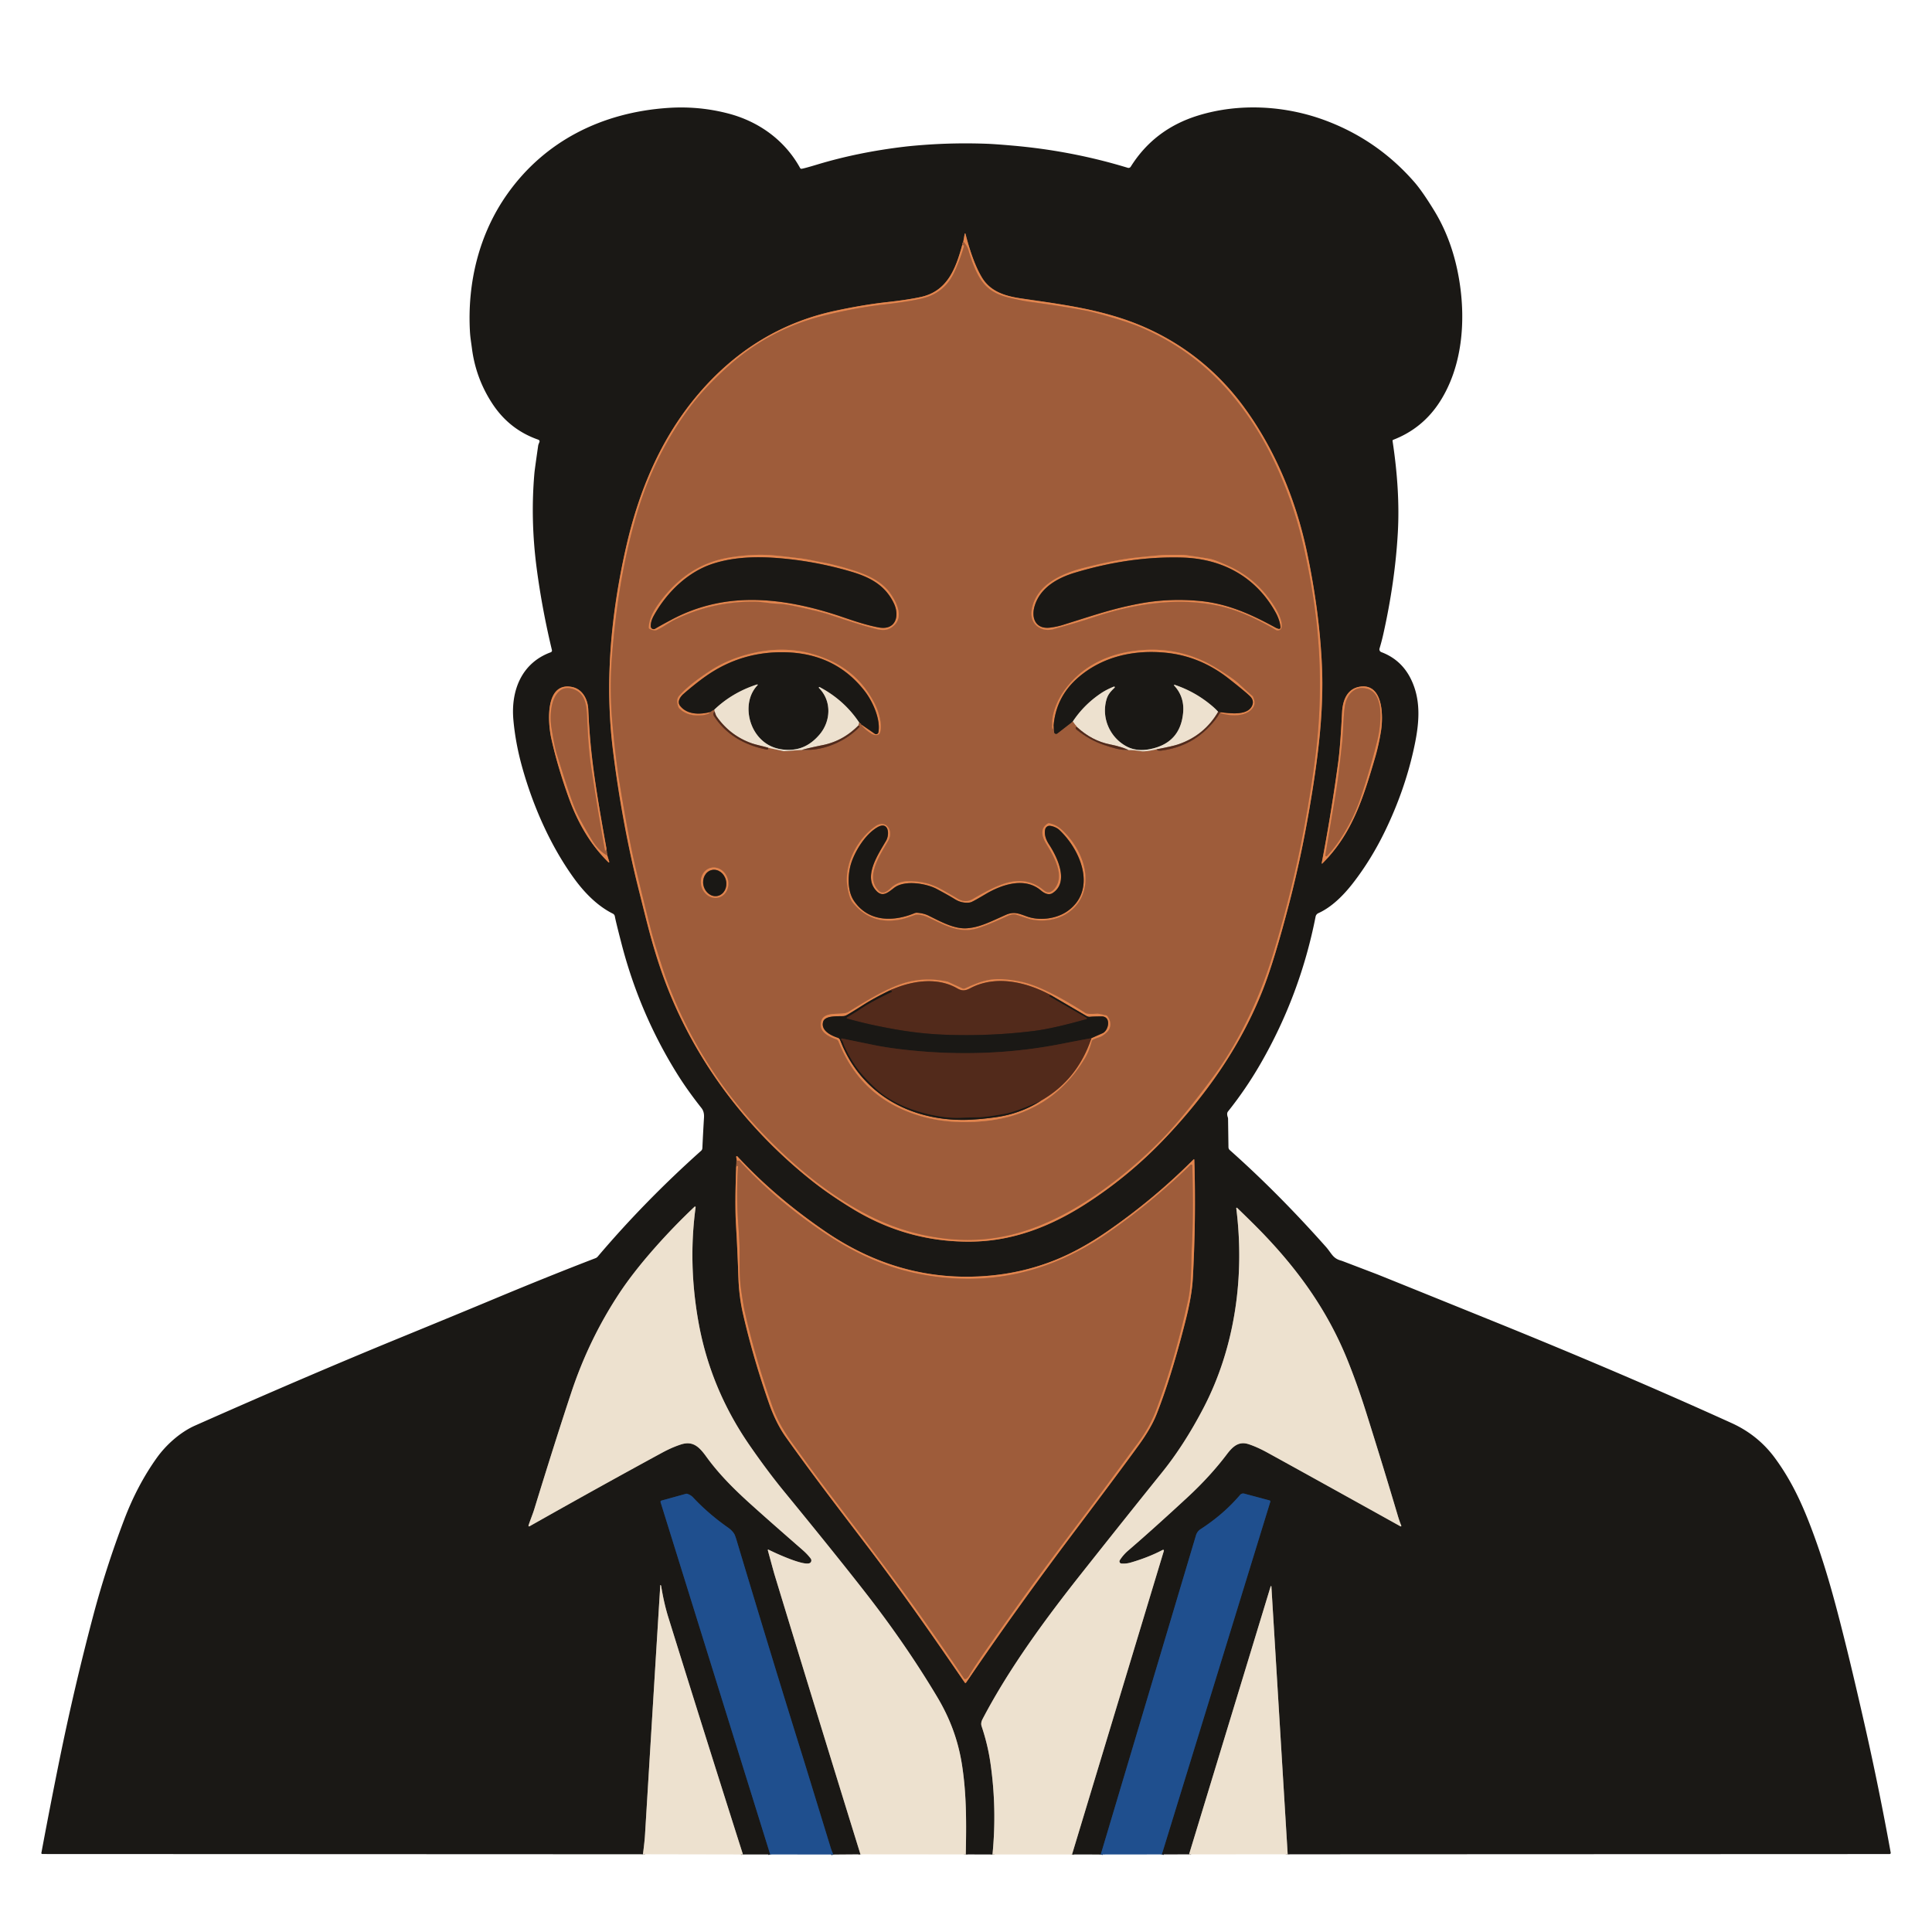 <?xml version="1.0" encoding="UTF-8" standalone="no"?>
<!DOCTYPE svg PUBLIC "-//W3C//DTD SVG 1.1//EN" "http://www.w3.org/Graphics/SVG/1.1/DTD/svg11.dtd">
<svg xmlns="http://www.w3.org/2000/svg" version="1.1" viewBox="0.00 0.00 1024.00 1024.00">
<g stroke-width="2.00" fill="none" stroke-linecap="butt">
<path stroke="#847d72" vector-effect="non-scaling-stroke" d="
  M 682.50 982.82
  L 673.86 840.84
  A 0.20 0.19 -38.7 0 0 673.48 840.80
  L 630.23 982.85"
/>
<path stroke="#1d3452" vector-effect="non-scaling-stroke" d="
  M 615.79 982.88
  L 673.28 795.98
  A 0.60 0.59 15.7 0 0 672.86 795.24
  L 659.49 791.66
  A 2.20 2.19 27.8 0 0 657.25 792.35
  Q 648.55 802.58 636.31 810.50
  A 5.84 5.81 -8.4 0 0 633.90 813.72
  L 583.42 982.92"
/>
<path stroke="#847d72" vector-effect="non-scaling-stroke" d="
  M 568.19 982.91
  L 616.87 821.97
  A 0.42 0.42 0.0 0 0 616.27 821.48
  Q 608.74 825.43 599.39 828.16
  Q 596.82 828.91 594.38 828.70
  A 1.13 1.13 0.0 0 1 593.50 826.99
  C 594.42 825.43 596.18 823.38 597.65 822.11
  Q 611.01 810.62 629.38 793.63
  Q 641.48 782.44 650.36 770.67
  C 653.63 766.35 656.81 763.82 661.80 765.45
  Q 666.35 766.94 671.80 769.94
  Q 695.66 783.06 742.28 808.99
  A 0.30 0.30 0.0 0 0 742.70 808.62
  Q 741.71 806.23 740.77 803.04
  Q 733.07 777.06 723.98 748.27
  Q 719.48 734.01 714.32 721.17
  C 703.94 695.32 688.65 673.67 668.70 653.05
  Q 663.88 648.07 655.69 640.19
  A 0.26 0.26 0.0 0 0 655.25 640.41
  C 659.80 676.44 654.65 714.11 637.85 746.30
  Q 627.63 765.89 615.78 780.57
  Q 597.62 803.10 573.64 833.38
  C 554.78 857.19 535.07 883.78 520.74 911.23
  Q 519.70 913.23 520.29 914.98
  Q 523.55 924.67 524.97 934.52
  Q 528.44 958.64 526.04 982.91"
/>
<path stroke="#847d72" vector-effect="non-scaling-stroke" d="
  M 511.88 982.88
  C 512.20 967.04 512.36 951.55 509.92 935.71
  C 507.84 922.09 503.30 910.40 496.68 899.33
  Q 480.61 872.42 460.08 845.90
  Q 444.86 826.25 415.47 790.37
  Q 406.74 779.71 397.30 766.05
  Q 376.29 735.66 370.06 699.92
  C 366.60 680.10 365.96 660.11 368.69 639.88
  A 0.34 0.33 72.2 0 0 368.13 639.59
  Q 357.08 650.02 346.88 661.58
  Q 335.43 674.56 328.10 685.69
  Q 312.14 709.92 302.81 738.03
  Q 294.54 762.92 283.15 799.99
  C 282.39 802.46 281.04 805.71 280.12 808.55
  A 0.36 0.36 0.0 0 0 280.64 808.97
  Q 317.24 788.27 350.79 770.04
  Q 356.06 767.17 360.84 765.62
  C 367.13 763.57 370.48 766.69 374.29 771.97
  C 381.38 781.78 389.73 789.93 398.68 797.97
  Q 409.01 807.25 425.33 821.47
  Q 427.98 823.78 429.69 826.07
  A 1.63 1.56 59.8 0 1 429.10 828.51
  C 425.67 829.97 411.16 823.26 407.33 821.36
  A 0.26 0.25 6.2 0 0 406.96 821.65
  Q 410.12 833.26 410.47 834.42
  Q 433.04 908.57 456.06 982.83"
/>
<path stroke="#1d3452" vector-effect="non-scaling-stroke" d="
  M 441.66 982.94
  Q 440.79 981.00 440.15 978.93
  Q 425.88 932.45 425.61 931.60
  Q 410.10 882.04 390.49 816.63
  Q 389.58 813.58 389.03 812.78
  Q 387.84 811.04 386.01 809.75
  Q 375.53 802.41 367.26 793.58
  Q 366.17 792.42 364.35 791.79
  A 1.38 1.37 -42.8 0 0 363.54 791.76
  L 350.62 795.33
  A 0.70 0.70 0.0 0 0 350.13 796.22
  L 408.23 982.90"
/>
<path stroke="#847d72" vector-effect="non-scaling-stroke" d="
  M 393.77 982.90
  Q 373.81 920.20 354.21 857.17
  Q 351.94 849.87 350.45 840.79
  Q 350.39 840.39 350.20 840.15
  A 0.13 0.13 0.0 0 0 349.97 840.22
  Q 346.80 891.29 341.88 972.32
  Q 341.65 976.13 340.77 982.80"
/>
<path stroke="#5c3a28" vector-effect="non-scaling-stroke" d="
  M 510.58 128.02
  Q 509.95 129.08 509.96 129.96"
/>
<path stroke="#7e4f32" vector-effect="non-scaling-stroke" d="
  M 509.96 129.96
  C 506.62 142.26 502.14 154.30 488.17 157.39
  Q 481.34 158.90 469.84 160.17
  Q 458.06 161.46 443.09 164.63
  C 413.70 170.86 389.62 186.12 370.46 208.49
  C 350.30 232.02 338.51 260.26 331.64 290.85
  C 323.71 326.17 320.48 362.06 324.88 397.68
  C 327.79 421.28 332.29 446.69 338.42 471.09
  C 342.94 489.08 345.29 499.22 349.97 513.06
  C 365.11 557.79 393.50 596.55 430.40 625.88
  Q 439.42 633.05 451.67 640.55
  Q 481.51 658.83 516.01 658.06
  C 537.78 657.57 557.52 649.64 575.40 638.14
  Q 597.40 623.98 615.42 605.41
  C 638.44 581.67 657.49 554.81 669.42 524.39
  Q 675.52 508.83 683.52 477.94
  Q 689.50 454.86 693.90 429.31
  C 698.36 403.41 701.81 377.48 700.64 352.51
  Q 699.28 323.56 692.62 292.18
  C 686.81 264.81 675.54 237.54 658.65 214.86
  C 641.60 191.98 618.47 175.94 591.20 167.73
  C 575.11 162.88 559.57 160.85 541.07 158.16
  C 532.75 156.95 524.83 154.54 520.33 146.90
  C 516.27 140.00 513.55 131.08 511.73 123.92
  A 0.23 0.22 -47.4 0 0 511.29 123.94
  L 510.58 128.02"
/>
<path stroke="#c07144" vector-effect="non-scaling-stroke" d="
  M 509.96 129.96
  Q 510.37 129.76 510.49 129.83
  Q 511.06 130.17 510.86 130.84
  Q 508.61 138.31 505.70 144.48
  Q 500.45 155.57 488.29 158.31
  Q 481.01 159.95 469.49 161.27
  Q 452.86 163.18 436.14 167.41
  Q 407.69 174.61 385.93 194.18
  Q 373.34 205.50 365.52 216.02
  Q 346.67 241.34 337.39 272.89
  Q 327.44 306.69 324.29 348.95
  Q 323.07 365.39 324.53 382.58
  Q 326.10 401.00 328.55 415.99
  Q 333.42 445.75 337.37 461.97
  Q 340.14 473.30 342.37 482.36
  Q 345.55 495.29 347.26 500.77
  Q 351.60 514.69 353.14 518.86
  Q 370.61 566.19 405.88 602.38
  Q 420.97 617.87 435.59 628.65
  Q 449.55 638.94 462.88 645.41
  Q 481.41 654.39 501.95 656.59
  Q 519.36 658.45 535.87 654.46
  C 554.04 650.07 571.00 640.62 586.36 629.35
  Q 601.61 618.16 615.16 604.45
  Q 626.51 592.97 642.97 570.73
  Q 650.30 560.82 656.72 548.96
  Q 667.74 528.62 674.47 506.53
  Q 685.50 470.32 691.71 435.99
  Q 697.61 403.37 698.92 382.95
  Q 700.68 355.40 697.74 329.48
  Q 695.43 309.11 690.53 287.96
  Q 685.11 264.62 674.55 242.93
  Q 666.31 226.01 655.08 211.96
  Q 634.49 186.22 604.67 173.54
  Q 599.07 171.16 590.13 168.52
  Q 579.81 165.47 575.21 164.61
  Q 562.06 162.12 545.99 160.01
  Q 543.55 159.69 540.03 158.95
  C 533.69 157.61 528.02 156.53 523.18 152.13
  C 518.33 147.71 515.36 139.68 513.28 132.54
  Q 512.60 130.22 510.58 128.02"
/>
<path stroke="#5c3a28" vector-effect="non-scaling-stroke" d="
  M 321.90 453.44
  L 321.37 449.45"
/>
<path stroke="#7e4f32" vector-effect="non-scaling-stroke" d="
  M 321.37 449.45
  C 315.84 418.64 312.82 400.28 311.79 376.00
  C 311.57 370.61 308.66 365.19 303.20 364.12
  C 288.61 361.26 290.41 383.41 292.21 391.44
  Q 295.61 406.63 301.37 422.62
  C 306.10 435.76 312.70 447.40 322.48 457.05
  A 0.27 0.26 14.0 0 0 322.92 456.79
  L 321.90 453.44"
/>
<path stroke="#c07144" vector-effect="non-scaling-stroke" d="
  M 321.37 449.45
  Q 321.41 450.19 321.30 450.57
  A 0.36 0.36 0.0 0 1 320.60 450.53
  Q 316.60 428.45 313.26 405.97
  C 311.92 396.92 311.55 388.48 311.10 378.81
  C 310.80 372.49 309.58 366.84 303.22 365.07
  Q 299.87 364.14 297.47 365.62
  C 291.73 369.16 291.31 379.72 292.29 385.74
  C 292.80 388.82 293.87 395.60 295.12 399.69
  Q 302.22 422.85 305.11 429.42
  Q 307.42 434.68 313.57 444.92
  Q 317.22 451.01 321.90 453.44"
/>
<path stroke="#7e4f32" vector-effect="non-scaling-stroke" d="
  M 700.52 457.49
  A 0.21 0.20 73.4 0 0 700.86 457.68
  C 716.82 441.83 722.68 422.43 728.90 401.30
  Q 730.71 395.18 731.96 387.39
  C 733.12 380.16 733.32 362.43 721.21 363.91
  C 714.10 364.78 711.65 371.00 711.32 377.63
  Q 710.42 395.73 709.23 404.39
  Q 705.28 433.11 700.52 457.49"
/>
<path stroke="#5c3a28" vector-effect="non-scaling-stroke" d="
  M 390.37 614.05
  L 390.17 619.55"
/>
<path stroke="#7e4f32" vector-effect="non-scaling-stroke" d="
  M 390.17 619.55
  Q 389.47 638.40 390.08 649.00
  Q 390.91 663.14 391.42 678.00
  Q 391.75 687.50 393.92 696.86
  Q 399.28 720.02 407.57 743.74
  C 409.83 750.23 412.85 756.54 416.44 761.58
  C 431.64 782.97 446.72 802.46 459.80 819.66
  C 479.08 845.02 493.59 865.91 511.38 891.86
  A 0.39 0.39 0.0 0 0 512.02 891.86
  Q 538.44 852.92 570.01 811.01
  Q 593.69 779.59 603.51 766.01
  Q 610.01 757.03 612.87 749.92
  Q 620.54 730.81 628.39 699.92
  Q 631.68 686.98 632.21 677.74
  Q 633.95 647.04 633.02 614.69
  A 0.25 0.25 0.0 0 0 632.60 614.52
  Q 611.73 635.48 587.03 652.56
  Q 572.41 662.67 558.71 668.08
  Q 543.74 673.99 527.54 675.82
  Q 479.15 681.25 437.43 652.70
  Q 410.56 634.31 390.80 612.87
  A 0.34 0.34 0.0 0 0 390.21 613.08
  Q 390.19 613.45 390.37 614.05"
/>
<path stroke="#c07144" vector-effect="non-scaling-stroke" d="
  M 390.17 619.55
  Q 390.13 618.54 390.39 618.15
  A 0.43 0.43 0.0 0 1 391.18 618.41
  Q 390.20 633.99 391.35 649.62
  Q 391.97 657.89 391.99 661.91
  C 392.05 671.75 391.84 677.11 392.95 684.58
  Q 394.10 692.37 394.65 694.81
  Q 400.26 719.78 409.36 745.38
  C 412.11 753.13 415.83 759.27 421.42 766.85
  C 423.79 770.06 425.99 773.16 428.43 776.52
  Q 434.20 784.44 453.49 809.79
  Q 476.06 839.46 488.10 856.52
  Q 502.03 876.25 510.96 889.60
  A 0.80 0.80 0.0 0 0 512.10 889.81
  Q 513.08 889.11 513.74 887.94
  Q 516.36 883.35 525.57 870.29
  Q 534.09 858.20 543.11 845.60
  Q 552.24 832.84 574.86 802.86
  Q 585.65 788.56 597.89 771.82
  Q 600.63 768.08 602.29 765.89
  Q 609.23 756.78 612.78 747.33
  Q 622.65 721.12 629.73 689.03
  C 631.61 680.51 631.28 669.25 631.68 661.63
  C 632.46 646.99 632.34 633.87 631.98 617.78
  A 0.56 0.56 0.0 0 0 631.03 617.39
  Q 610.39 637.48 586.63 653.89
  Q 541.51 685.07 488.91 675.55
  C 469.62 672.06 452.39 664.03 435.95 652.82
  Q 410.48 635.46 392.00 615.30
  Q 391.78 615.06 391.33 615.20
  A 0.69 0.68 -20.0 0 1 390.50 614.82
  Q 390.36 614.49 390.37 614.05"
/>
<path stroke="#c07144" vector-effect="non-scaling-stroke" d="
  M 343.91 332.73
  A 0.71 0.70 12.8 0 0 344.30 333.34
  Q 346.68 334.51 347.94 333.97
  C 350.61 332.83 354.71 329.88 357.91 328.33
  Q 378.15 318.51 400.56 318.93
  C 404.20 319.00 408.68 319.85 412.25 319.99
  Q 415.86 320.12 420.95 321.19
  Q 433.83 323.87 439.70 325.80
  C 452.32 329.95 457.39 331.63 464.42 333.37
  C 468.31 334.33 471.18 334.11 473.95 331.42
  C 479.03 326.50 474.91 318.81 471.80 314.42
  C 467.39 308.20 459.94 304.71 452.26 302.29
  Q 442.90 299.34 435.36 297.97
  C 431.22 297.22 428.07 296.41 424.17 295.94
  Q 412.63 294.53 407.91 294.22
  Q 398.75 293.62 387.31 295.38
  C 371.38 297.84 359.67 306.02 350.22 318.49
  C 347.35 322.28 343.78 327.71 343.91 332.73"
/>
<path stroke="#c07144" vector-effect="non-scaling-stroke" d="
  M 678.72 333.55
  C 680.86 331.36 677.33 324.54 676.16 322.60
  Q 667.00 307.23 651.46 300.11
  Q 644.05 296.71 640.94 296.15
  Q 637.17 295.47 629.70 294.41
  Q 627.24 294.05 625.29 294.09
  C 621.45 294.15 618.20 293.99 614.18 294.36
  Q 602.10 295.45 597.39 296.15
  Q 587.49 297.63 573.94 301.12
  C 561.49 304.33 548.87 310.58 546.83 323.45
  C 545.68 330.71 551.61 335.29 558.44 333.44
  Q 570.00 330.30 579.39 327.20
  C 600.68 320.16 623.15 316.46 645.07 320.91
  C 655.55 323.03 666.51 328.18 676.03 333.74
  Q 677.63 334.67 678.72 333.55"
/>
<path stroke="#5c3a28" vector-effect="non-scaling-stroke" d="
  M 376.65 377.33
  Q 376.91 376.85 378.58 376.16"
/>
<path stroke="#c69f85" vector-effect="non-scaling-stroke" d="
  M 378.58 376.16
  Q 378.79 376.70 378.80 377.18"
/>
<path stroke="#78432b" vector-effect="non-scaling-stroke" d="
  M 378.80 377.18
  Q 378.03 377.46 378.09 378.57
  A 1.97 1.91 -63.9 0 0 378.40 379.52
  C 384.90 389.54 394.82 395.07 406.43 397.30
  C 407.01 397.41 407.41 396.91 407.21 396.34"
/>
<path stroke="#c69f85" vector-effect="non-scaling-stroke" d="
  M 407.21 396.34
  L 415.29 398.09
  A 1.95 1.71 -37.3 0 0 415.72 398.12
  L 425.08 397.45"
/>
<path stroke="#78432b" vector-effect="non-scaling-stroke" d="
  M 425.08 397.45
  Q 434.35 397.94 443.36 393.85
  Q 450.40 390.65 455.46 385.42
  A 0.43 0.41 -32.3 0 0 455.56 385.01
  Q 455.39 384.49 454.87 384.61"
/>
<path stroke="#c69f85" vector-effect="non-scaling-stroke" d="
  M 454.87 384.61
  L 455.39 382.97"
/>
<path stroke="#5c3a28" vector-effect="non-scaling-stroke" d="
  M 455.39 382.97
  Q 456.94 383.91 456.30 383.84"
/>
<path stroke="#c07144" vector-effect="non-scaling-stroke" d="
  M 456.30 383.84
  Q 457.67 386.08 461.41 388.57
  Q 463.94 390.24 465.72 389.27
  A 1.43 1.41 85.5 0 0 466.37 388.50
  C 467.89 384.08 465.62 376.94 463.46 372.72
  Q 455.24 356.68 438.71 349.51
  Q 420.55 341.62 400.49 345.84
  Q 386.60 348.76 375.90 355.87
  Q 364.99 363.10 360.02 368.76
  Q 358.04 371.01 359.58 374.68
  A 2.63 2.42 13.6 0 0 360.14 375.52
  Q 364.40 379.70 371.69 379.12
  Q 375.69 378.80 376.65 377.33"
/>
<path stroke="#7e4f32" vector-effect="non-scaling-stroke" d="
  M 456.30 383.84
  L 463.66 388.91
  A 1.23 1.23 0.0 0 0 465.57 388.11
  C 466.81 381.16 462.52 371.64 458.12 366.05
  Q 442.79 346.52 416.69 345.73
  Q 393.14 345.02 374.13 358.38
  Q 368.73 362.18 362.28 367.79
  C 360.62 369.23 358.78 371.90 360.43 374.05
  C 364.20 378.94 371.11 378.80 376.65 377.33"
/>
<path stroke="#847d72" vector-effect="non-scaling-stroke" d="
  M 455.39 382.97
  Q 447.46 371.08 434.48 364.21
  A 0.30 0.30 0.0 0 0 434.12 364.69
  C 440.90 371.54 440.43 382.24 434.35 389.36
  C 429.78 394.70 424.30 397.68 417.13 397.44
  Q 407.72 397.11 402.04 390.44
  C 395.67 382.97 394.49 370.48 401.52 363.16
  A 0.23 0.23 0.0 0 0 401.28 362.78
  Q 388.18 366.99 378.58 376.16"
/>
<path stroke="#a08675" vector-effect="non-scaling-stroke" d="
  M 454.87 384.61
  Q 446.81 392.72 436.16 394.90
  Q 428.28 396.51 425.08 397.45"
/>
<path stroke="#a08675" vector-effect="non-scaling-stroke" d="
  M 407.21 396.34
  C 404.15 395.41 400.56 394.75 397.94 393.78
  Q 386.74 389.64 379.80 379.70
  Q 379.40 379.12 378.80 377.18"
/>
<path stroke="#5c3a28" vector-effect="non-scaling-stroke" d="
  M 558.43 384.65
  L 558.72 388.02
  A 1.05 1.05 0.0 0 0 560.41 388.75
  L 568.64 382.37"
/>
<path stroke="#c69f85" vector-effect="non-scaling-stroke" d="
  M 568.64 382.37
  L 570.97 385.48"
/>
<path stroke="#78432b" vector-effect="non-scaling-stroke" d="
  M 570.97 385.48
  Q 570.36 385.16 570.23 385.47
  Q 569.94 386.17 570.53 386.66
  Q 577.43 392.35 585.45 394.96
  Q 589.45 396.26 591.70 396.80
  Q 594.92 397.58 598.17 397.52"
/>
<path stroke="#c69f85" vector-effect="non-scaling-stroke" d="
  M 598.17 397.52
  Q 601.11 397.55 604.75 398.14
  Q 607.07 398.51 612.98 397.15"
/>
<path stroke="#78432b" vector-effect="non-scaling-stroke" d="
  M 612.98 397.15
  Q 613.36 398.11 615.26 397.87
  Q 632.97 395.67 643.96 381.73
  Q 645.46 379.84 646.70 377.62"
/>
<path stroke="#c07144" vector-effect="non-scaling-stroke" d="
  M 646.70 377.62
  Q 646.78 377.75 646.84 377.84
  A 0.57 0.55 -7.1 0 0 647.15 378.07
  C 652.42 379.62 661.03 380.04 664.28 374.77
  Q 665.65 372.55 664.13 369.41
  A 2.47 2.44 -83.2 0 0 663.54 368.65
  Q 660.79 366.25 656.22 362.07
  Q 653.99 360.03 647.44 355.79
  Q 642.04 352.29 638.02 350.43
  Q 619.69 341.95 599.00 345.33
  C 584.99 347.61 572.59 354.26 564.24 365.74
  C 560.51 370.87 557.46 378.04 557.67 384.49
  Q 557.79 388.37 558.43 384.65"
/>
<path stroke="#9a5835" vector-effect="non-scaling-stroke" d="
  M 646.70 377.62
  Q 646.83 377.84 646.97 377.51"
/>
<path stroke="#7e4f32" vector-effect="non-scaling-stroke" d="
  M 646.97 377.51
  C 651.55 378.00 661.55 379.63 663.76 373.69
  Q 664.70 371.16 662.50 369.01
  Q 660.01 366.57 651.31 359.73
  Q 636.18 347.82 618.03 345.98
  C 600.94 344.24 584.18 348.01 571.29 359.26
  Q 559.69 369.40 558.43 384.65"
/>
<path stroke="#362118" vector-effect="non-scaling-stroke" d="
  M 646.97 377.51
  L 645.64 377.28"
/>
<path stroke="#847d72" vector-effect="non-scaling-stroke" d="
  M 645.64 377.28
  Q 644.34 375.73 641.70 373.56
  Q 633.09 366.47 622.54 362.95
  A 0.23 0.23 0.0 0 0 622.30 363.32
  Q 627.84 369.26 627.09 377.68
  Q 625.65 393.84 609.55 397.05
  Q 602.48 398.46 597.17 395.65
  C 588.50 391.06 583.75 380.94 586.35 371.14
  C 587.13 368.19 588.49 366.66 590.75 364.49
  A 0.35 0.35 0.0 0 0 590.38 363.92
  Q 586.42 365.51 583.50 367.48
  Q 574.54 373.49 568.64 382.37"
/>
<path stroke="#a08675" vector-effect="non-scaling-stroke" d="
  M 645.64 377.28
  Q 638.25 389.90 624.31 394.58
  Q 621.46 395.54 612.98 397.15"
/>
<path stroke="#a08675" vector-effect="non-scaling-stroke" d="
  M 598.17 397.52
  Q 594.32 395.75 588.23 394.52
  Q 578.77 392.62 570.97 385.48"
/>
<path stroke="#c07144" vector-effect="non-scaling-stroke" d="
  M 555.20 436.58
  C 551.11 439.23 552.34 443.58 554.61 447.28
  C 558.48 453.58 564.86 464.40 558.82 471.22
  Q 556.11 474.29 553.12 471.80
  C 540.79 461.50 527.21 469.91 515.53 476.57
  Q 511.63 478.79 507.35 476.20
  Q 503.01 473.58 498.26 470.99
  Q 490.95 467.02 481.75 467.04
  Q 476.14 467.06 472.30 470.56
  C 470.32 472.36 467.94 474.28 465.70 472.08
  C 458.29 464.80 466.44 453.15 470.75 445.59
  C 473.74 440.35 469.74 434.04 464.12 437.87
  C 454.65 444.31 447.48 457.77 449.05 469.30
  Q 449.93 475.79 451.99 478.37
  Q 461.89 490.78 478.21 487.12
  Q 480.39 486.63 484.88 484.95
  A 2.90 2.74 32.6 0 1 485.82 484.77
  Q 488.62 484.75 491.30 485.95
  C 499.80 489.75 507.53 494.87 517.43 492.18
  Q 522.52 490.80 533.67 485.66
  Q 536.85 484.19 538.88 484.87
  Q 545.27 487.04 546.47 487.30
  C 559.83 490.13 573.84 482.76 575.23 468.18
  C 576.24 457.73 570.23 446.73 562.75 439.78
  Q 559.86 437.10 556.14 436.39
  A 1.25 1.25 0.0 0 0 555.20 436.58"
/>
<path stroke="#c07144" vector-effect="non-scaling-stroke" d="
  M 376.533 460.051
  A 8.13 7.21 -105.9 0 0 371.826 469.845
  A 8.13 7.21 -105.9 0 0 380.987 475.689
  A 8.13 7.21 -105.9 0 0 385.694 465.895
  A 8.13 7.21 -105.9 0 0 376.533 460.051"
/>
<path stroke="#c07144" vector-effect="non-scaling-stroke" d="
  M 575.46 537.04
  Q 563.22 529.23 554.02 524.92
  Q 547.94 522.07 543.19 520.83
  Q 537.77 519.42 531.76 519.03
  C 523.80 518.51 518.47 520.71 511.59 523.85
  A 1.95 1.95 0.0 0 1 509.97 523.85
  L 502.61 520.46
  A 1.79 1.38 -18.7 0 0 502.29 520.35
  Q 488.62 517.18 475.36 522.38
  C 466.25 525.96 458.24 531.11 449.62 536.36
  A 4.79 4.72 -66.4 0 1 448.12 536.96
  C 443.70 537.92 434.91 535.81 435.04 543.31
  C 435.11 547.51 439.91 549.65 443.27 550.87
  A 1.98 1.97 89.0 0 1 444.45 552.01
  Q 456.34 582.29 487.95 591.54
  C 499.61 594.95 511.71 595.35 523.23 594.02
  Q 533.61 592.83 541.89 589.53
  Q 563.14 581.05 575.13 560.65
  Q 577.27 557.02 578.61 551.94
  A 1.35 1.34 79.4 0 1 579.14 551.16
  Q 579.82 550.67 582.86 549.64
  C 584.52 549.07 587.31 546.96 588.03 545.12
  Q 589.29 541.89 587.02 538.73
  A 1.53 1.48 78.3 0 0 586.15 538.14
  Q 582.39 537.25 581.54 537.30
  Q 576.34 537.60 575.46 537.04"
/>
<path stroke="#7e4f32" vector-effect="non-scaling-stroke" d="
  M 344.93 331.98
  A 1.53 1.53 0.0 0 0 347.25 333.23
  Q 349.70 331.75 355.88 328.45
  Q 375.33 318.07 398.01 317.98
  C 414.19 317.91 430.80 321.67 446.33 326.96
  C 452.41 329.03 459.10 331.33 465.73 332.56
  C 474.70 334.22 476.98 326.51 473.74 319.73
  C 469.06 309.96 460.75 305.80 450.87 302.91
  Q 432.38 297.49 413.26 295.87
  C 401.63 294.89 389.46 295.09 378.11 298.70
  C 364.59 303.00 353.40 313.93 346.55 326.28
  Q 344.83 329.40 344.93 331.98"
/>
<path stroke="#7e4f32" vector-effect="non-scaling-stroke" d="
  M 677.70 333.28
  A 0.79 0.79 0.0 0 0 678.71 332.43
  Q 678.25 328.51 676.10 324.61
  C 665.71 305.81 647.94 296.11 626.56 295.52
  C 607.48 294.99 588.83 297.82 569.79 303.52
  C 560.54 306.29 551.37 311.43 548.41 321.10
  C 546.37 327.81 549.09 333.67 556.76 332.63
  Q 560.36 332.15 563.24 331.25
  C 581.17 325.63 589.64 322.66 603.49 320.00
  Q 619.48 316.93 635.99 318.53
  C 650.83 319.98 663.13 325.55 676.40 332.83
  Q 676.62 332.95 677.70 333.28"
/>
<path stroke="#c07144" vector-effect="non-scaling-stroke" d="
  M 702.47 453.32
  A 0.49 0.49 0.0 0 0 703.31 453.73
  Q 706.42 450.44 709.00 446.74
  Q 716.80 435.55 721.05 423.10
  Q 725.99 408.65 729.97 392.60
  C 731.74 385.47 734.28 367.85 724.74 365.08
  C 718.10 363.16 713.68 368.13 712.76 374.54
  C 711.94 380.22 711.97 388.01 711.34 393.80
  C 710.24 403.78 709.33 412.55 707.60 422.77
  Q 702.66 452.00 702.47 453.32"
/>
<path stroke="#7e4f32" vector-effect="non-scaling-stroke" d="
  M 557.85 473.38
  C 555.79 474.69 553.43 473.43 551.64 471.91
  C 543.06 464.64 530.79 468.90 522.36 473.91
  Q 516.01 477.68 514.75 478.14
  A 4.41 4.38 -58.2 0 1 513.70 478.39
  Q 509.68 478.82 506.13 476.61
  Q 502.94 474.62 496.44 471.15
  C 491.23 468.37 479.73 466.21 474.00 470.51
  C 470.73 472.97 467.87 475.77 464.49 472.18
  C 457.33 464.59 465.38 452.95 469.63 445.62
  C 471.69 442.07 470.95 434.85 464.76 438.63
  C 458.54 442.42 453.46 450.72 451.31 457.03
  C 449.37 462.74 448.87 471.81 452.50 477.28
  C 459.95 488.52 473.08 488.80 484.73 484.00
  A 3.08 2.97 -53.2 0 1 486.09 483.78
  Q 489.62 484.03 492.28 485.36
  C 499.38 488.91 506.03 492.46 512.51 492.00
  C 519.38 491.51 524.99 488.48 533.11 484.90
  C 537.56 482.93 540.27 484.33 544.48 485.81
  C 551.02 488.12 559.88 487.04 565.71 482.97
  C 581.43 471.97 573.17 450.81 561.38 439.81
  C 560.19 438.70 557.95 437.80 556.39 437.70
  A 2.38 2.33 -82.0 0 0 553.98 439.56
  C 553.37 442.28 554.33 445.00 556.05 447.63
  C 560.24 454.05 566.96 467.57 557.85 473.38"
/>
<path stroke="#7e4f32" vector-effect="non-scaling-stroke" d="
  M 377.222 461.136
  A 7.04 6.10 -103.2 0 0 372.891 469.383
  A 7.04 6.10 -103.2 0 0 380.438 474.844
  A 7.04 6.10 -103.2 0 0 384.769 466.597
  A 7.04 6.10 -103.2 0 0 377.222 461.136"
/>
<path stroke="#7e4f32" vector-effect="non-scaling-stroke" d="
  M 471.16 525.17
  Q 463.26 529.02 457.75 532.52
  Q 450.26 537.28 448.63 538.10
  A 4.40 4.32 28.3 0 1 447.08 538.55
  C 444.65 538.77 437.23 538.00 436.26 541.61
  C 435.01 546.29 440.50 548.87 444.08 550.05
  A 1.99 1.97 -0.8 0 1 445.31 551.23
  C 456.01 579.44 481.88 593.89 511.27 593.56
  Q 517.83 593.48 527.47 592.19
  Q 540.70 590.41 551.61 583.46"
/>
<path stroke="#9a5835" vector-effect="non-scaling-stroke" d="
  M 551.61 583.46
  Q 571.08 572.41 578.47 550.25"
/>
<path stroke="#7e4f32" vector-effect="non-scaling-stroke" d="
  M 578.47 550.25
  Q 580.83 549.19 584.37 547.64
  C 587.64 546.21 589.19 538.66 583.74 538.70
  Q 579.49 538.73 577.78 538.91
  A 3.26 3.20 56.8 0 1 575.81 538.48
  L 557.32 527.66"
/>
<path stroke="#9a5835" vector-effect="non-scaling-stroke" d="
  M 557.32 527.66
  C 544.35 520.54 527.94 516.54 514.23 523.80
  C 511.61 525.19 509.84 525.29 507.38 523.87
  C 496.27 517.44 482.13 520.03 471.16 525.17"
/>
<path stroke="#362118" vector-effect="non-scaling-stroke" d="
  M 557.32 527.66
  Q 556.65 527.54 556.30 527.75
  A 0.20 0.20 0.0 0 0 556.30 528.09
  L 575.98 539.46
  A 0.38 0.38 0.0 0 1 575.89 540.15
  C 567.90 542.40 556.83 545.32 547.96 546.43
  Q 524.88 549.31 500.92 548.43
  Q 488.13 547.96 474.69 545.61
  Q 460.28 543.10 448.92 539.82
  A 0.31 0.31 0.0 0 1 448.85 539.26
  Q 454.08 536.13 457.23 534.02
  Q 462.12 530.74 472.52 525.78
  A 0.32 0.32 0.0 0 0 472.47 525.19
  Q 472.10 525.08 471.16 525.17"
/>
<path stroke="#362118" vector-effect="non-scaling-stroke" d="
  M 578.47 550.25
  Q 570.52 551.70 563.12 553.17
  C 535.94 558.58 508.31 559.48 480.67 556.50
  Q 470.78 555.43 463.40 553.93
  Q 450.54 551.30 446.30 550.43
  A 0.40 0.40 0.0 0 0 445.95 551.11
  C 447.03 552.14 446.90 553.02 447.51 554.35
  Q 450.93 561.79 455.07 567.17
  Q 458.66 571.83 464.65 577.32
  C 473.59 585.50 487.33 590.15 499.29 591.88
  Q 504.26 592.60 508.76 592.44
  Q 512.89 592.29 518.24 592.18
  Q 522.84 592.09 532.76 590.28
  Q 538.51 589.24 551.61 583.46"
/>
</g>
<path fill="#1a1815" d="
  M 682.50 982.82
  L 673.86 840.84
  A 0.20 0.19 -38.7 0 0 673.48 840.80
  L 630.23 982.85
  L 615.79 982.88
  L 673.28 795.98
  A 0.60 0.59 15.7 0 0 672.86 795.24
  L 659.49 791.66
  A 2.20 2.19 27.8 0 0 657.25 792.35
  Q 648.55 802.58 636.31 810.50
  A 5.84 5.81 -8.4 0 0 633.90 813.72
  L 583.42 982.92
  L 568.19 982.91
  L 616.87 821.97
  A 0.42 0.42 0.0 0 0 616.27 821.48
  Q 608.74 825.43 599.39 828.16
  Q 596.82 828.91 594.38 828.70
  A 1.13 1.13 0.0 0 1 593.50 826.99
  C 594.42 825.43 596.18 823.38 597.65 822.11
  Q 611.01 810.62 629.38 793.63
  Q 641.48 782.44 650.36 770.67
  C 653.63 766.35 656.81 763.82 661.80 765.45
  Q 666.35 766.94 671.80 769.94
  Q 695.66 783.06 742.28 808.99
  A 0.30 0.30 0.0 0 0 742.70 808.62
  Q 741.71 806.23 740.77 803.04
  Q 733.07 777.06 723.98 748.27
  Q 719.48 734.01 714.32 721.17
  C 703.94 695.32 688.65 673.67 668.70 653.05
  Q 663.88 648.07 655.69 640.19
  A 0.26 0.26 0.0 0 0 655.25 640.41
  C 659.80 676.44 654.65 714.11 637.85 746.30
  Q 627.63 765.89 615.78 780.57
  Q 597.62 803.10 573.64 833.38
  C 554.78 857.19 535.07 883.78 520.74 911.23
  Q 519.70 913.23 520.29 914.98
  Q 523.55 924.67 524.97 934.52
  Q 528.44 958.64 526.04 982.91
  L 511.88 982.88
  C 512.20 967.04 512.36 951.55 509.92 935.71
  C 507.84 922.09 503.30 910.40 496.68 899.33
  Q 480.61 872.42 460.08 845.90
  Q 444.86 826.25 415.47 790.37
  Q 406.74 779.71 397.30 766.05
  Q 376.29 735.66 370.06 699.92
  C 366.60 680.10 365.96 660.11 368.69 639.88
  A 0.34 0.33 72.2 0 0 368.13 639.59
  Q 357.08 650.02 346.88 661.58
  Q 335.43 674.56 328.10 685.69
  Q 312.14 709.92 302.81 738.03
  Q 294.54 762.92 283.15 799.99
  C 282.39 802.46 281.04 805.71 280.12 808.55
  A 0.36 0.36 0.0 0 0 280.64 808.97
  Q 317.24 788.27 350.79 770.04
  Q 356.06 767.17 360.84 765.62
  C 367.13 763.57 370.48 766.69 374.29 771.97
  C 381.38 781.78 389.73 789.93 398.68 797.97
  Q 409.01 807.25 425.33 821.47
  Q 427.98 823.78 429.69 826.07
  A 1.63 1.56 59.8 0 1 429.10 828.51
  C 425.67 829.97 411.16 823.26 407.33 821.36
  A 0.26 0.25 6.2 0 0 406.96 821.65
  Q 410.12 833.26 410.47 834.42
  Q 433.04 908.57 456.06 982.83
  L 441.66 982.94
  Q 440.79 981.00 440.15 978.93
  Q 425.88 932.45 425.61 931.60
  Q 410.10 882.04 390.49 816.63
  Q 389.58 813.58 389.03 812.78
  Q 387.84 811.04 386.01 809.75
  Q 375.53 802.41 367.26 793.58
  Q 366.17 792.42 364.35 791.79
  A 1.38 1.37 -42.8 0 0 363.54 791.76
  L 350.62 795.33
  A 0.70 0.70 0.0 0 0 350.13 796.22
  L 408.23 982.90
  L 393.77 982.90
  Q 373.81 920.20 354.21 857.17
  Q 351.94 849.87 350.45 840.79
  Q 350.39 840.39 350.20 840.15
  A 0.13 0.13 0.0 0 0 349.97 840.22
  Q 346.80 891.29 341.88 972.32
  Q 341.65 976.13 340.77 982.80
  L 22.43 982.67
  A 0.51 0.51 0.0 0 1 21.93 982.07
  Q 26.69 956.59 31.44 933.19
  Q 39.34 894.32 49.45 856.18
  Q 56.14 830.94 65.85 805.38
  Q 72.78 787.13 83.14 772.64
  C 88.02 765.82 95.48 759.10 103.37 755.59
  Q 162.99 729.15 211.44 709.29
  Q 244.51 695.73 261.93 688.45
  Q 291.13 676.26 315.67 666.84
  A 2.84 2.84 0.0 0 0 316.79 666.04
  Q 341.82 636.54 371.59 609.95
  A 2.03 1.99 71.1 0 0 372.27 608.53
  Q 372.64 600.46 373.14 592.24
  Q 373.32 589.23 371.81 587.31
  C 367.69 582.09 363.28 576.13 359.19 569.61
  Q 339.11 537.54 329.46 500.34
  Q 326.41 488.58 325.87 485.64
  A 1.92 1.91 8.2 0 0 324.83 484.26
  C 316.53 480.13 309.59 472.95 304.13 465.38
  C 291.83 448.33 282.61 427.54 276.77 406.66
  Q 273.20 393.86 272.10 381.51
  C 270.72 366.05 276.43 351.38 291.90 345.73
  A 1.00 0.99 -17.1 0 0 292.53 344.55
  Q 287.30 322.77 284.46 301.28
  Q 281.07 275.57 283.25 250.76
  Q 283.41 248.92 285.25 236.16
  C 285.36 235.39 286.05 234.21 285.99 233.85
  A 1.04 1.03 4.8 0 0 285.30 233.04
  Q 270.03 227.74 260.99 213.99
  Q 252.20 200.62 250.14 184.71
  C 249.69 181.20 249.27 179.03 249.08 175.74
  C 247.63 149.87 253.92 123.99 268.84 102.90
  C 288.74 74.75 319.03 59.58 354.02 57.20
  Q 370.47 56.08 386.13 60.20
  C 402.20 64.42 416.01 74.35 424.08 89.06
  A 0.78 0.78 0.0 0 0 424.85 89.46
  Q 426.24 89.29 433.37 87.14
  Q 454.82 80.68 479.35 77.76
  Q 483.38 77.28 489.24 76.84
  Q 505.94 75.57 523.07 76.20
  Q 527.37 76.35 536.98 77.20
  Q 568.35 79.96 597.75 88.94
  A 1.36 1.35 24.5 0 0 599.30 88.37
  Q 611.76 68.46 634.84 61.29
  C 656.67 54.50 681.20 55.88 702.56 63.87
  Q 730.15 74.20 749.56 96.42
  Q 753.89 101.37 760.24 111.77
  Q 770.10 127.94 773.48 148.85
  C 777.02 170.75 774.87 194.61 763.20 212.84
  Q 754.10 227.07 738.41 233.12
  A 0.52 0.52 0.0 0 0 738.08 233.68
  Q 742.12 260.23 740.88 282.26
  Q 739.40 308.49 733.09 336.51
  Q 732.32 339.93 731.18 343.72
  A 1.56 1.55 19.0 0 0 732.12 345.63
  Q 742.87 349.68 747.91 360.12
  C 753.74 372.17 752.00 385.18 749.12 397.94
  Q 744.33 419.22 734.30 440.06
  Q 726.84 455.56 716.98 468.23
  C 712.07 474.53 705.88 480.78 698.75 484.00
  A 2.57 2.56 -6.9 0 0 697.29 485.85
  Q 689.11 527.40 668.09 563.82
  Q 660.39 577.18 650.86 589.11
  Q 650.05 590.11 650.77 592.23
  A 2.26 2.14 -56.4 0 1 650.90 592.98
  L 651.11 608.02
  A 2.12 2.11 -69.7 0 0 651.82 609.58
  Q 677.36 632.26 702.70 660.78
  C 705.85 664.33 706.34 666.93 710.77 668.14
  A 4.25 2.19 14.2 0 1 711.34 668.32
  Q 711.52 668.38 729.69 675.32
  Q 731.26 675.92 790.39 699.84
  Q 859.54 727.81 917.78 754.25
  Q 931.79 760.61 940.73 772.76
  C 950.17 785.60 956.06 798.96 961.71 814.52
  C 968.56 833.35 973.48 852.19 978.84 873.88
  Q 982.70 889.50 988.49 914.98
  Q 995.84 947.40 1002.12 981.97
  A 0.61 0.61 0.0 0 1 1001.52 982.69
  L 682.50 982.82
  Z
  M 510.58 128.02
  Q 509.95 129.08 509.96 129.96
  C 506.62 142.26 502.14 154.30 488.17 157.39
  Q 481.34 158.90 469.84 160.17
  Q 458.06 161.46 443.09 164.63
  C 413.70 170.86 389.62 186.12 370.46 208.49
  C 350.30 232.02 338.51 260.26 331.64 290.85
  C 323.71 326.17 320.48 362.06 324.88 397.68
  C 327.79 421.28 332.29 446.69 338.42 471.09
  C 342.94 489.08 345.29 499.22 349.97 513.06
  C 365.11 557.79 393.50 596.55 430.40 625.88
  Q 439.42 633.05 451.67 640.55
  Q 481.51 658.83 516.01 658.06
  C 537.78 657.57 557.52 649.64 575.40 638.14
  Q 597.40 623.98 615.42 605.41
  C 638.44 581.67 657.49 554.81 669.42 524.39
  Q 675.52 508.83 683.52 477.94
  Q 689.50 454.86 693.90 429.31
  C 698.36 403.41 701.81 377.48 700.64 352.51
  Q 699.28 323.56 692.62 292.18
  C 686.81 264.81 675.54 237.54 658.65 214.86
  C 641.60 191.98 618.47 175.94 591.20 167.73
  C 575.11 162.88 559.57 160.85 541.07 158.16
  C 532.75 156.95 524.83 154.54 520.33 146.90
  C 516.27 140.00 513.55 131.08 511.73 123.92
  A 0.23 0.22 -47.4 0 0 511.29 123.94
  L 510.58 128.02
  Z
  M 321.90 453.44
  L 321.37 449.45
  C 315.84 418.64 312.82 400.28 311.79 376.00
  C 311.57 370.61 308.66 365.19 303.20 364.12
  C 288.61 361.26 290.41 383.41 292.21 391.44
  Q 295.61 406.63 301.37 422.62
  C 306.10 435.76 312.70 447.40 322.48 457.05
  A 0.27 0.26 14.0 0 0 322.92 456.79
  L 321.90 453.44
  Z
  M 700.52 457.49
  A 0.21 0.20 73.4 0 0 700.86 457.68
  C 716.82 441.83 722.68 422.43 728.90 401.30
  Q 730.71 395.18 731.96 387.39
  C 733.12 380.16 733.32 362.43 721.21 363.91
  C 714.10 364.78 711.65 371.00 711.32 377.63
  Q 710.42 395.73 709.23 404.39
  Q 705.28 433.11 700.52 457.49
  Z
  M 390.37 614.05
  L 390.17 619.55
  Q 389.47 638.40 390.08 649.00
  Q 390.91 663.14 391.42 678.00
  Q 391.75 687.50 393.92 696.86
  Q 399.28 720.02 407.57 743.74
  C 409.83 750.23 412.85 756.54 416.44 761.58
  C 431.64 782.97 446.72 802.46 459.80 819.66
  C 479.08 845.02 493.59 865.91 511.38 891.86
  A 0.39 0.39 0.0 0 0 512.02 891.86
  Q 538.44 852.92 570.01 811.01
  Q 593.69 779.59 603.51 766.01
  Q 610.01 757.03 612.87 749.92
  Q 620.54 730.81 628.39 699.92
  Q 631.68 686.98 632.21 677.74
  Q 633.95 647.04 633.02 614.69
  A 0.25 0.25 0.0 0 0 632.60 614.52
  Q 611.73 635.48 587.03 652.56
  Q 572.41 662.67 558.71 668.08
  Q 543.74 673.99 527.54 675.82
  Q 479.15 681.25 437.43 652.70
  Q 410.56 634.31 390.80 612.87
  A 0.34 0.34 0.0 0 0 390.21 613.08
  Q 390.19 613.45 390.37 614.05
  Z"
/>
<path fill="#e2854e" d="
  M 509.96 129.96
  Q 510.37 129.76 510.49 129.83
  Q 511.06 130.17 510.86 130.84
  Q 508.61 138.31 505.70 144.48
  Q 500.45 155.57 488.29 158.31
  Q 481.01 159.95 469.49 161.27
  Q 452.86 163.18 436.14 167.41
  Q 407.69 174.61 385.93 194.18
  Q 373.34 205.50 365.52 216.02
  Q 346.67 241.34 337.39 272.89
  Q 327.44 306.69 324.29 348.95
  Q 323.07 365.39 324.53 382.58
  Q 326.10 401.00 328.55 415.99
  Q 333.42 445.75 337.37 461.97
  Q 340.14 473.30 342.37 482.36
  Q 345.55 495.29 347.26 500.77
  Q 351.60 514.69 353.14 518.86
  Q 370.61 566.19 405.88 602.38
  Q 420.97 617.87 435.59 628.65
  Q 449.55 638.94 462.88 645.41
  Q 481.41 654.39 501.95 656.59
  Q 519.36 658.45 535.87 654.46
  C 554.04 650.07 571.00 640.62 586.36 629.35
  Q 601.61 618.16 615.16 604.45
  Q 626.51 592.97 642.97 570.73
  Q 650.30 560.82 656.72 548.96
  Q 667.74 528.62 674.47 506.53
  Q 685.50 470.32 691.71 435.99
  Q 697.61 403.37 698.92 382.95
  Q 700.68 355.40 697.74 329.48
  Q 695.43 309.11 690.53 287.96
  Q 685.11 264.62 674.55 242.93
  Q 666.31 226.01 655.08 211.96
  Q 634.49 186.22 604.67 173.54
  Q 599.07 171.16 590.13 168.52
  Q 579.81 165.47 575.21 164.61
  Q 562.06 162.12 545.99 160.01
  Q 543.55 159.69 540.03 158.95
  C 533.69 157.61 528.02 156.53 523.18 152.13
  C 518.33 147.71 515.36 139.68 513.28 132.54
  Q 512.60 130.22 510.58 128.02
  L 511.29 123.94
  A 0.23 0.22 -47.4 0 1 511.73 123.92
  C 513.55 131.08 516.27 140.00 520.33 146.90
  C 524.83 154.54 532.75 156.95 541.07 158.16
  C 559.57 160.85 575.11 162.88 591.20 167.73
  C 618.47 175.94 641.60 191.98 658.65 214.86
  C 675.54 237.54 686.81 264.81 692.62 292.18
  Q 699.28 323.56 700.64 352.51
  C 701.81 377.48 698.36 403.41 693.90 429.31
  Q 689.50 454.86 683.52 477.94
  Q 675.52 508.83 669.42 524.39
  C 657.49 554.81 638.44 581.67 615.42 605.41
  Q 597.40 623.98 575.40 638.14
  C 557.52 649.64 537.78 657.57 516.01 658.06
  Q 481.51 658.83 451.67 640.55
  Q 439.42 633.05 430.40 625.88
  C 393.50 596.55 365.11 557.79 349.97 513.06
  C 345.29 499.22 342.94 489.08 338.42 471.09
  C 332.29 446.69 327.79 421.28 324.88 397.68
  C 320.48 362.06 323.71 326.17 331.64 290.85
  C 338.51 260.26 350.30 232.02 370.46 208.49
  C 389.62 186.12 413.70 170.86 443.09 164.63
  Q 458.06 161.46 469.84 160.17
  Q 481.34 158.90 488.17 157.39
  C 502.14 154.30 506.62 142.26 509.96 129.96
  Z"
/>
<path fill="#9e5c3a" d="
  M 510.58 128.02
  Q 512.60 130.22 513.28 132.54
  C 515.36 139.68 518.33 147.71 523.18 152.13
  C 528.02 156.53 533.69 157.61 540.03 158.95
  Q 543.55 159.69 545.99 160.01
  Q 562.06 162.12 575.21 164.61
  Q 579.81 165.47 590.13 168.52
  Q 599.07 171.16 604.67 173.54
  Q 634.49 186.22 655.08 211.96
  Q 666.31 226.01 674.55 242.93
  Q 685.11 264.62 690.53 287.96
  Q 695.43 309.11 697.74 329.48
  Q 700.68 355.40 698.92 382.95
  Q 697.61 403.37 691.71 435.99
  Q 685.50 470.32 674.47 506.53
  Q 667.74 528.62 656.72 548.96
  Q 650.30 560.82 642.97 570.73
  Q 626.51 592.97 615.16 604.45
  Q 601.61 618.16 586.36 629.35
  C 571.00 640.62 554.04 650.07 535.87 654.46
  Q 519.36 658.45 501.95 656.59
  Q 481.41 654.39 462.88 645.41
  Q 449.55 638.94 435.59 628.65
  Q 420.97 617.87 405.88 602.38
  Q 370.61 566.19 353.14 518.86
  Q 351.60 514.69 347.26 500.77
  Q 345.55 495.29 342.37 482.36
  Q 340.14 473.30 337.37 461.97
  Q 333.42 445.75 328.55 415.99
  Q 326.10 401.00 324.53 382.58
  Q 323.07 365.39 324.29 348.95
  Q 327.44 306.69 337.39 272.89
  Q 346.67 241.34 365.52 216.02
  Q 373.34 205.50 385.93 194.18
  Q 407.69 174.61 436.14 167.41
  Q 452.86 163.18 469.49 161.27
  Q 481.01 159.95 488.29 158.31
  Q 500.45 155.57 505.70 144.48
  Q 508.61 138.31 510.86 130.84
  Q 511.06 130.17 510.49 129.83
  Q 510.37 129.76 509.96 129.96
  Q 509.95 129.08 510.58 128.02
  Z
  M 343.91 332.73
  A 0.71 0.70 12.8 0 0 344.30 333.34
  Q 346.68 334.51 347.94 333.97
  C 350.61 332.83 354.71 329.88 357.91 328.33
  Q 378.15 318.51 400.56 318.93
  C 404.20 319.00 408.68 319.85 412.25 319.99
  Q 415.86 320.12 420.95 321.19
  Q 433.83 323.87 439.70 325.80
  C 452.32 329.95 457.39 331.63 464.42 333.37
  C 468.31 334.33 471.18 334.11 473.95 331.42
  C 479.03 326.50 474.91 318.81 471.80 314.42
  C 467.39 308.20 459.94 304.71 452.26 302.29
  Q 442.90 299.34 435.36 297.97
  C 431.22 297.22 428.07 296.41 424.17 295.94
  Q 412.63 294.53 407.91 294.22
  Q 398.75 293.62 387.31 295.38
  C 371.38 297.84 359.67 306.02 350.22 318.49
  C 347.35 322.28 343.78 327.71 343.91 332.73
  Z
  M 678.72 333.55
  C 680.86 331.36 677.33 324.54 676.16 322.60
  Q 667.00 307.23 651.46 300.11
  Q 644.05 296.71 640.94 296.15
  Q 637.17 295.47 629.70 294.41
  Q 627.24 294.05 625.29 294.09
  C 621.45 294.15 618.20 293.99 614.18 294.36
  Q 602.10 295.45 597.39 296.15
  Q 587.49 297.63 573.94 301.12
  C 561.49 304.33 548.87 310.58 546.83 323.45
  C 545.68 330.71 551.61 335.29 558.44 333.44
  Q 570.00 330.30 579.39 327.20
  C 600.68 320.16 623.15 316.46 645.07 320.91
  C 655.55 323.03 666.51 328.18 676.03 333.74
  Q 677.63 334.67 678.72 333.55
  Z
  M 376.65 377.33
  Q 376.91 376.85 378.58 376.16
  Q 378.79 376.70 378.80 377.18
  Q 378.03 377.46 378.09 378.57
  A 1.97 1.91 -63.9 0 0 378.40 379.52
  C 384.90 389.54 394.82 395.07 406.43 397.30
  C 407.01 397.41 407.41 396.91 407.21 396.34
  L 415.29 398.09
  A 1.95 1.71 -37.3 0 0 415.72 398.12
  L 425.08 397.45
  Q 434.35 397.94 443.36 393.85
  Q 450.40 390.65 455.46 385.42
  A 0.43 0.41 -32.3 0 0 455.56 385.01
  Q 455.39 384.49 454.87 384.61
  L 455.39 382.97
  Q 456.94 383.91 456.30 383.84
  Q 457.67 386.08 461.41 388.57
  Q 463.94 390.24 465.72 389.27
  A 1.43 1.41 85.5 0 0 466.37 388.50
  C 467.89 384.08 465.62 376.94 463.46 372.72
  Q 455.24 356.68 438.71 349.51
  Q 420.55 341.62 400.49 345.84
  Q 386.60 348.76 375.90 355.87
  Q 364.99 363.10 360.02 368.76
  Q 358.04 371.01 359.58 374.68
  A 2.63 2.42 13.6 0 0 360.14 375.52
  Q 364.40 379.70 371.69 379.12
  Q 375.69 378.80 376.65 377.33
  Z
  M 558.43 384.65
  L 558.72 388.02
  A 1.05 1.05 0.0 0 0 560.41 388.75
  L 568.64 382.37
  L 570.97 385.48
  Q 570.36 385.16 570.23 385.47
  Q 569.94 386.17 570.53 386.66
  Q 577.43 392.35 585.45 394.96
  Q 589.45 396.26 591.70 396.80
  Q 594.92 397.58 598.17 397.52
  Q 601.11 397.55 604.75 398.14
  Q 607.07 398.51 612.98 397.15
  Q 613.36 398.11 615.26 397.87
  Q 632.97 395.67 643.96 381.73
  Q 645.46 379.84 646.70 377.62
  Q 646.78 377.75 646.84 377.84
  A 0.57 0.55 -7.1 0 0 647.15 378.07
  C 652.42 379.62 661.03 380.04 664.28 374.77
  Q 665.65 372.55 664.13 369.41
  A 2.47 2.44 -83.2 0 0 663.54 368.65
  Q 660.79 366.25 656.22 362.07
  Q 653.99 360.03 647.44 355.79
  Q 642.04 352.29 638.02 350.43
  Q 619.69 341.95 599.00 345.33
  C 584.99 347.61 572.59 354.26 564.24 365.74
  C 560.51 370.87 557.46 378.04 557.67 384.49
  Q 557.79 388.37 558.43 384.65
  Z
  M 555.20 436.58
  C 551.11 439.23 552.34 443.58 554.61 447.28
  C 558.48 453.58 564.86 464.40 558.82 471.22
  Q 556.11 474.29 553.12 471.80
  C 540.79 461.50 527.21 469.91 515.53 476.57
  Q 511.63 478.79 507.35 476.20
  Q 503.01 473.58 498.26 470.99
  Q 490.95 467.02 481.75 467.04
  Q 476.14 467.06 472.30 470.56
  C 470.32 472.36 467.94 474.28 465.70 472.08
  C 458.29 464.80 466.44 453.15 470.75 445.59
  C 473.74 440.35 469.74 434.04 464.12 437.87
  C 454.65 444.31 447.48 457.77 449.05 469.30
  Q 449.93 475.79 451.99 478.37
  Q 461.89 490.78 478.21 487.12
  Q 480.39 486.63 484.88 484.95
  A 2.90 2.74 32.6 0 1 485.82 484.77
  Q 488.62 484.75 491.30 485.95
  C 499.80 489.75 507.53 494.87 517.43 492.18
  Q 522.52 490.80 533.67 485.66
  Q 536.85 484.19 538.88 484.87
  Q 545.27 487.04 546.47 487.30
  C 559.83 490.13 573.84 482.76 575.23 468.18
  C 576.24 457.73 570.23 446.73 562.75 439.78
  Q 559.86 437.10 556.14 436.39
  A 1.25 1.25 0.0 0 0 555.20 436.58
  Z
  M 376.533 460.051
  A 8.13 7.21 -105.9 0 0 371.826 469.845
  A 8.13 7.21 -105.9 0 0 380.987 475.689
  A 8.13 7.21 -105.9 0 0 385.694 465.895
  A 8.13 7.21 -105.9 0 0 376.533 460.051
  Z
  M 575.46 537.04
  Q 563.22 529.23 554.02 524.92
  Q 547.94 522.07 543.19 520.83
  Q 537.77 519.42 531.76 519.03
  C 523.80 518.51 518.47 520.71 511.59 523.85
  A 1.95 1.95 0.0 0 1 509.97 523.85
  L 502.61 520.46
  A 1.79 1.38 -18.7 0 0 502.29 520.35
  Q 488.62 517.18 475.36 522.38
  C 466.25 525.96 458.24 531.11 449.62 536.36
  A 4.79 4.72 -66.4 0 1 448.12 536.96
  C 443.70 537.92 434.91 535.81 435.04 543.31
  C 435.11 547.51 439.91 549.65 443.27 550.87
  A 1.98 1.97 89.0 0 1 444.45 552.01
  Q 456.34 582.29 487.95 591.54
  C 499.61 594.95 511.71 595.35 523.23 594.02
  Q 533.61 592.83 541.89 589.53
  Q 563.14 581.05 575.13 560.65
  Q 577.27 557.02 578.61 551.94
  A 1.35 1.34 79.4 0 1 579.14 551.16
  Q 579.82 550.67 582.86 549.64
  C 584.52 549.07 587.31 546.96 588.03 545.12
  Q 589.29 541.89 587.02 538.73
  A 1.53 1.48 78.3 0 0 586.15 538.14
  Q 582.39 537.25 581.54 537.30
  Q 576.34 537.60 575.46 537.04
  Z"
/>
<path fill="#e2854e" d="
  M 343.91 332.73
  C 343.78 327.71 347.35 322.28 350.22 318.49
  C 359.67 306.02 371.38 297.84 387.31 295.38
  Q 398.75 293.62 407.91 294.22
  Q 412.63 294.53 424.17 295.94
  C 428.07 296.41 431.22 297.22 435.36 297.97
  Q 442.90 299.34 452.26 302.29
  C 459.94 304.71 467.39 308.20 471.80 314.42
  C 474.91 318.81 479.03 326.50 473.95 331.42
  C 471.18 334.11 468.31 334.33 464.42 333.37
  C 457.39 331.63 452.32 329.95 439.70 325.80
  Q 433.83 323.87 420.95 321.19
  Q 415.86 320.12 412.25 319.99
  C 408.68 319.85 404.20 319.00 400.56 318.93
  Q 378.15 318.51 357.91 328.33
  C 354.71 329.88 350.61 332.83 347.94 333.97
  Q 346.68 334.51 344.30 333.34
  A 0.71 0.70 12.8 0 1 343.91 332.73
  Z
  M 344.93 331.98
  A 1.53 1.53 0.0 0 0 347.25 333.23
  Q 349.70 331.75 355.88 328.45
  Q 375.33 318.07 398.01 317.98
  C 414.19 317.91 430.80 321.67 446.33 326.96
  C 452.41 329.03 459.10 331.33 465.73 332.56
  C 474.70 334.22 476.98 326.51 473.74 319.73
  C 469.06 309.96 460.75 305.80 450.87 302.91
  Q 432.38 297.49 413.26 295.87
  C 401.63 294.89 389.46 295.09 378.11 298.70
  C 364.59 303.00 353.40 313.93 346.55 326.28
  Q 344.83 329.40 344.93 331.98
  Z"
/>
<path fill="#e2854e" d="
  M 678.72 333.55
  Q 677.63 334.67 676.03 333.74
  C 666.51 328.18 655.55 323.03 645.07 320.91
  C 623.15 316.46 600.68 320.16 579.39 327.20
  Q 570.00 330.30 558.44 333.44
  C 551.61 335.29 545.68 330.71 546.83 323.45
  C 548.87 310.58 561.49 304.33 573.94 301.12
  Q 587.49 297.63 597.39 296.15
  Q 602.10 295.45 614.18 294.36
  C 618.20 293.99 621.45 294.15 625.29 294.09
  Q 627.24 294.05 629.70 294.41
  Q 637.17 295.47 640.94 296.15
  Q 644.05 296.71 651.46 300.11
  Q 667.00 307.23 676.16 322.60
  C 677.33 324.54 680.86 331.36 678.72 333.55
  Z
  M 677.70 333.28
  A 0.79 0.79 0.0 0 0 678.71 332.43
  Q 678.25 328.51 676.10 324.61
  C 665.71 305.81 647.94 296.11 626.56 295.52
  C 607.48 294.99 588.83 297.82 569.79 303.52
  C 560.54 306.29 551.37 311.43 548.41 321.10
  C 546.37 327.81 549.09 333.67 556.76 332.63
  Q 560.36 332.15 563.24 331.25
  C 581.17 325.63 589.64 322.66 603.49 320.00
  Q 619.48 316.93 635.99 318.53
  C 650.83 319.98 663.13 325.55 676.40 332.83
  Q 676.62 332.95 677.70 333.28
  Z"
/>
<path fill="#1a1815" d="
  M 344.93 331.98
  Q 344.83 329.40 346.55 326.28
  C 353.40 313.93 364.59 303.00 378.11 298.70
  C 389.46 295.09 401.63 294.89 413.26 295.87
  Q 432.38 297.49 450.87 302.91
  C 460.75 305.80 469.06 309.96 473.74 319.73
  C 476.98 326.51 474.70 334.22 465.73 332.56
  C 459.10 331.33 452.41 329.03 446.33 326.96
  C 430.80 321.67 414.19 317.91 398.01 317.98
  Q 375.33 318.07 355.88 328.45
  Q 349.70 331.75 347.25 333.23
  A 1.53 1.53 0.0 0 1 344.93 331.98
  Z"
/>
<path fill="#1a1815" d="
  M 677.70 333.28
  Q 676.62 332.95 676.40 332.83
  C 663.13 325.55 650.83 319.98 635.99 318.53
  Q 619.48 316.93 603.49 320.00
  C 589.64 322.66 581.17 325.63 563.24 331.25
  Q 560.36 332.15 556.76 332.63
  C 549.09 333.67 546.37 327.81 548.41 321.10
  C 551.37 311.43 560.54 306.29 569.79 303.52
  C 588.83 297.82 607.48 294.99 626.56 295.52
  C 647.94 296.11 665.71 305.81 676.10 324.61
  Q 678.25 328.51 678.71 332.43
  A 0.79 0.79 0.0 0 1 677.70 333.28
  Z"
/>
<path fill="#e2854e" d="
  M 456.30 383.84
  L 463.66 388.91
  A 1.23 1.23 0.0 0 0 465.57 388.11
  C 466.81 381.16 462.52 371.64 458.12 366.05
  Q 442.79 346.52 416.69 345.73
  Q 393.14 345.02 374.13 358.38
  Q 368.73 362.18 362.28 367.79
  C 360.62 369.23 358.78 371.90 360.43 374.05
  C 364.20 378.94 371.11 378.80 376.65 377.33
  Q 375.69 378.80 371.69 379.12
  Q 364.40 379.70 360.14 375.52
  A 2.63 2.42 13.6 0 1 359.58 374.68
  Q 358.04 371.01 360.02 368.76
  Q 364.99 363.10 375.90 355.87
  Q 386.60 348.76 400.49 345.84
  Q 420.55 341.62 438.71 349.51
  Q 455.24 356.68 463.46 372.72
  C 465.62 376.94 467.89 384.08 466.37 388.50
  A 1.43 1.41 85.5 0 1 465.72 389.27
  Q 463.94 390.24 461.41 388.57
  Q 457.67 386.08 456.30 383.84
  Z"
/>
<path fill="#e2854e" d="
  M 646.70 377.62
  Q 646.83 377.84 646.97 377.51
  C 651.55 378.00 661.55 379.63 663.76 373.69
  Q 664.70 371.16 662.50 369.01
  Q 660.01 366.57 651.31 359.73
  Q 636.18 347.82 618.03 345.98
  C 600.94 344.24 584.18 348.01 571.29 359.26
  Q 559.69 369.40 558.43 384.65
  Q 557.79 388.37 557.67 384.49
  C 557.46 378.04 560.51 370.87 564.24 365.74
  C 572.59 354.26 584.99 347.61 599.00 345.33
  Q 619.69 341.95 638.02 350.43
  Q 642.04 352.29 647.44 355.79
  Q 653.99 360.03 656.22 362.07
  Q 660.79 366.25 663.54 368.65
  A 2.47 2.44 -83.2 0 1 664.13 369.41
  Q 665.65 372.55 664.28 374.77
  C 661.03 380.04 652.42 379.62 647.15 378.07
  A 0.57 0.55 -7.1 0 1 646.84 377.84
  Q 646.78 377.75 646.70 377.62
  Z"
/>
<path fill="#1a1815" d="
  M 456.30 383.84
  Q 456.94 383.91 455.39 382.97
  Q 447.46 371.08 434.48 364.21
  A 0.30 0.30 0.0 0 0 434.12 364.69
  C 440.90 371.54 440.43 382.24 434.35 389.36
  C 429.78 394.70 424.30 397.68 417.13 397.44
  Q 407.72 397.11 402.04 390.44
  C 395.67 382.97 394.49 370.48 401.52 363.16
  A 0.23 0.23 0.0 0 0 401.28 362.78
  Q 388.18 366.99 378.58 376.16
  Q 376.91 376.85 376.65 377.33
  C 371.11 378.80 364.20 378.94 360.43 374.05
  C 358.78 371.90 360.62 369.23 362.28 367.79
  Q 368.73 362.18 374.13 358.38
  Q 393.14 345.02 416.69 345.73
  Q 442.79 346.52 458.12 366.05
  C 462.52 371.64 466.81 381.16 465.57 388.11
  A 1.23 1.23 0.0 0 1 463.66 388.91
  L 456.30 383.84
  Z"
/>
<path fill="#1a1815" d="
  M 646.97 377.51
  L 645.64 377.28
  Q 644.34 375.73 641.70 373.56
  Q 633.09 366.47 622.54 362.95
  A 0.23 0.23 0.0 0 0 622.30 363.32
  Q 627.84 369.26 627.09 377.68
  Q 625.65 393.84 609.55 397.05
  Q 602.48 398.46 597.17 395.65
  C 588.50 391.06 583.75 380.94 586.35 371.14
  C 587.13 368.19 588.49 366.66 590.75 364.49
  A 0.35 0.35 0.0 0 0 590.38 363.92
  Q 586.42 365.51 583.50 367.48
  Q 574.54 373.49 568.64 382.37
  L 560.41 388.75
  A 1.05 1.05 0.0 0 1 558.72 388.02
  L 558.43 384.65
  Q 559.69 369.40 571.29 359.26
  C 584.18 348.01 600.94 344.24 618.03 345.98
  Q 636.18 347.82 651.31 359.73
  Q 660.01 366.57 662.50 369.01
  Q 664.70 371.16 663.76 373.69
  C 661.55 379.63 651.55 378.00 646.97 377.51
  Z"
/>
<path fill="#ede1cf" d="
  M 455.39 382.97
  L 454.87 384.61
  Q 446.81 392.72 436.16 394.90
  Q 428.28 396.51 425.08 397.45
  L 415.72 398.12
  A 1.95 1.71 -37.3 0 1 415.29 398.09
  L 407.21 396.34
  C 404.15 395.41 400.56 394.75 397.94 393.78
  Q 386.74 389.64 379.80 379.70
  Q 379.40 379.12 378.80 377.18
  Q 378.79 376.70 378.58 376.16
  Q 388.18 366.99 401.28 362.78
  A 0.23 0.23 0.0 0 1 401.52 363.16
  C 394.49 370.48 395.67 382.97 402.04 390.44
  Q 407.72 397.11 417.13 397.44
  C 424.30 397.68 429.78 394.70 434.35 389.36
  C 440.43 382.24 440.90 371.54 434.12 364.69
  A 0.30 0.30 0.0 0 1 434.48 364.21
  Q 447.46 371.08 455.39 382.97
  Z"
/>
<path fill="#ede1cf" d="
  M 645.64 377.28
  Q 638.25 389.90 624.31 394.58
  Q 621.46 395.54 612.98 397.15
  Q 607.07 398.51 604.75 398.14
  Q 601.11 397.55 598.17 397.52
  Q 594.32 395.75 588.23 394.52
  Q 578.77 392.62 570.97 385.48
  L 568.64 382.37
  Q 574.54 373.49 583.50 367.48
  Q 586.42 365.51 590.38 363.92
  A 0.35 0.35 0.0 0 1 590.75 364.49
  C 588.49 366.66 587.13 368.19 586.35 371.14
  C 583.75 380.94 588.50 391.06 597.17 395.65
  Q 602.48 398.46 609.55 397.05
  Q 625.65 393.84 627.09 377.68
  Q 627.84 369.26 622.30 363.32
  A 0.23 0.23 0.0 0 1 622.54 362.95
  Q 633.09 366.47 641.70 373.56
  Q 644.34 375.73 645.64 377.28
  Z"
/>
<path fill="#e2854e" d="
  M 321.37 449.45
  Q 321.41 450.19 321.30 450.57
  A 0.36 0.36 0.0 0 1 320.60 450.53
  Q 316.60 428.45 313.26 405.97
  C 311.92 396.92 311.55 388.48 311.10 378.81
  C 310.80 372.49 309.58 366.84 303.22 365.07
  Q 299.87 364.14 297.47 365.62
  C 291.73 369.16 291.31 379.72 292.29 385.74
  C 292.80 388.82 293.87 395.60 295.12 399.69
  Q 302.22 422.85 305.11 429.42
  Q 307.42 434.68 313.57 444.92
  Q 317.22 451.01 321.90 453.44
  L 322.92 456.79
  A 0.27 0.26 14.0 0 1 322.48 457.05
  C 312.70 447.40 306.10 435.76 301.37 422.62
  Q 295.61 406.63 292.21 391.44
  C 290.41 383.41 288.61 361.26 303.20 364.12
  C 308.66 365.19 311.57 370.61 311.79 376.00
  C 312.82 400.28 315.84 418.64 321.37 449.45
  Z"
/>
<path fill="#e2854e" d="
  M 700.52 457.49
  Q 705.28 433.11 709.23 404.39
  Q 710.42 395.73 711.32 377.63
  C 711.65 371.00 714.10 364.78 721.21 363.91
  C 733.32 362.43 733.12 380.16 731.96 387.39
  Q 730.71 395.18 728.90 401.30
  C 722.68 422.43 716.82 441.83 700.86 457.68
  A 0.21 0.20 73.4 0 1 700.52 457.49
  Z
  M 702.47 453.32
  A 0.49 0.49 0.0 0 0 703.31 453.73
  Q 706.42 450.44 709.00 446.74
  Q 716.80 435.55 721.05 423.10
  Q 725.99 408.65 729.97 392.60
  C 731.74 385.47 734.28 367.85 724.74 365.08
  C 718.10 363.16 713.68 368.13 712.76 374.54
  C 711.94 380.22 711.97 388.01 711.34 393.80
  C 710.24 403.78 709.33 412.55 707.60 422.77
  Q 702.66 452.00 702.47 453.32
  Z"
/>
<path fill="#9e5c3a" d="
  M 321.37 449.45
  L 321.90 453.44
  Q 317.22 451.01 313.57 444.92
  Q 307.42 434.68 305.11 429.42
  Q 302.22 422.85 295.12 399.69
  C 293.87 395.60 292.80 388.82 292.29 385.74
  C 291.31 379.72 291.73 369.16 297.47 365.62
  Q 299.87 364.14 303.22 365.07
  C 309.58 366.84 310.80 372.49 311.10 378.81
  C 311.55 388.48 311.92 396.92 313.26 405.97
  Q 316.60 428.45 320.60 450.53
  A 0.36 0.36 0.0 0 0 321.30 450.57
  Q 321.41 450.19 321.37 449.45
  Z"
/>
<path fill="#9e5c3a" d="
  M 702.47 453.32
  Q 702.66 452.00 707.60 422.77
  C 709.33 412.55 710.24 403.78 711.34 393.80
  C 711.97 388.01 711.94 380.22 712.76 374.54
  C 713.68 368.13 718.10 363.16 724.74 365.08
  C 734.28 367.85 731.74 385.47 729.97 392.60
  Q 725.99 408.65 721.05 423.10
  Q 716.80 435.55 709.00 446.74
  Q 706.42 450.44 703.31 453.73
  A 0.49 0.49 0.0 0 1 702.47 453.32
  Z"
/>
<path fill="#522a1b" d="
  M 378.80 377.18
  Q 379.40 379.12 379.80 379.70
  Q 386.74 389.64 397.94 393.78
  C 400.56 394.75 404.15 395.41 407.21 396.34
  C 407.41 396.91 407.01 397.41 406.43 397.30
  C 394.82 395.07 384.90 389.54 378.40 379.52
  A 1.97 1.91 -63.9 0 1 378.09 378.57
  Q 378.03 377.46 378.80 377.18
  Z"
/>
<path fill="#522a1b" d="
  M 646.97 377.51
  Q 646.83 377.84 646.70 377.62
  Q 645.46 379.84 643.96 381.73
  Q 632.97 395.67 615.26 397.87
  Q 613.36 398.11 612.98 397.15
  Q 621.46 395.54 624.31 394.58
  Q 638.25 389.90 645.64 377.28
  L 646.97 377.51
  Z"
/>
<path fill="#522a1b" d="
  M 425.08 397.45
  Q 428.28 396.51 436.16 394.90
  Q 446.81 392.72 454.87 384.61
  Q 455.39 384.49 455.56 385.01
  A 0.43 0.41 -32.3 0 1 455.46 385.42
  Q 450.40 390.65 443.36 393.85
  Q 434.35 397.94 425.08 397.45
  Z"
/>
<path fill="#522a1b" d="
  M 570.97 385.48
  Q 578.77 392.62 588.23 394.52
  Q 594.32 395.75 598.17 397.52
  Q 594.92 397.58 591.70 396.80
  Q 589.45 396.26 585.45 394.96
  Q 577.43 392.35 570.53 386.66
  Q 569.94 386.17 570.23 385.47
  Q 570.36 385.16 570.97 385.48
  Z"
/>
<path fill="#e2854e" d="
  M 556.14 436.39
  Q 559.86 437.10 562.75 439.78
  C 570.23 446.73 576.24 457.73 575.23 468.18
  C 573.84 482.76 559.83 490.13 546.47 487.30
  Q 545.27 487.04 538.88 484.87
  Q 536.85 484.19 533.67 485.66
  Q 522.52 490.80 517.43 492.18
  C 507.53 494.87 499.80 489.75 491.30 485.95
  Q 488.62 484.75 485.82 484.77
  A 2.90 2.74 32.6 0 0 484.88 484.95
  Q 480.39 486.63 478.21 487.12
  Q 461.89 490.78 451.99 478.37
  Q 449.93 475.79 449.05 469.30
  C 447.48 457.77 454.65 444.31 464.12 437.87
  C 469.74 434.04 473.74 440.35 470.75 445.59
  C 466.44 453.15 458.29 464.80 465.70 472.08
  C 467.94 474.28 470.32 472.36 472.30 470.56
  Q 476.14 467.06 481.75 467.04
  Q 490.95 467.02 498.26 470.99
  Q 503.01 473.58 507.35 476.20
  Q 511.63 478.79 515.53 476.57
  C 527.21 469.91 540.79 461.50 553.12 471.80
  Q 556.11 474.29 558.82 471.22
  C 564.86 464.40 558.48 453.58 554.61 447.28
  C 552.34 443.58 551.11 439.23 555.20 436.58
  A 1.25 1.25 0.0 0 1 556.14 436.39
  Z
  M 557.85 473.38
  C 555.79 474.69 553.43 473.43 551.64 471.91
  C 543.06 464.64 530.79 468.90 522.36 473.91
  Q 516.01 477.68 514.75 478.14
  A 4.41 4.38 -58.2 0 1 513.70 478.39
  Q 509.68 478.82 506.13 476.61
  Q 502.94 474.62 496.44 471.15
  C 491.23 468.37 479.73 466.21 474.00 470.51
  C 470.73 472.97 467.87 475.77 464.49 472.18
  C 457.33 464.59 465.38 452.95 469.63 445.62
  C 471.69 442.07 470.95 434.85 464.76 438.63
  C 458.54 442.42 453.46 450.72 451.31 457.03
  C 449.37 462.74 448.87 471.81 452.50 477.28
  C 459.95 488.52 473.08 488.80 484.73 484.00
  A 3.08 2.97 -53.2 0 1 486.09 483.78
  Q 489.62 484.03 492.28 485.36
  C 499.38 488.91 506.03 492.46 512.51 492.00
  C 519.38 491.51 524.99 488.48 533.11 484.90
  C 537.56 482.93 540.27 484.33 544.48 485.81
  C 551.02 488.12 559.88 487.04 565.71 482.97
  C 581.43 471.97 573.17 450.81 561.38 439.81
  C 560.19 438.70 557.95 437.80 556.39 437.70
  A 2.38 2.33 -82.0 0 0 553.98 439.56
  C 553.37 442.28 554.33 445.00 556.05 447.63
  C 560.24 454.05 566.96 467.57 557.85 473.38
  Z"
/>
<path fill="#1a1815" d="
  M 551.64 471.91
  C 553.43 473.43 555.79 474.69 557.85 473.38
  C 566.96 467.57 560.24 454.05 556.05 447.63
  C 554.33 445.00 553.37 442.28 553.98 439.56
  A 2.38 2.33 -82.0 0 1 556.39 437.70
  C 557.95 437.80 560.19 438.70 561.38 439.81
  C 573.17 450.81 581.43 471.97 565.71 482.97
  C 559.88 487.04 551.02 488.12 544.48 485.81
  C 540.27 484.33 537.56 482.93 533.11 484.90
  C 524.99 488.48 519.38 491.51 512.51 492.00
  C 506.03 492.46 499.38 488.91 492.28 485.36
  Q 489.62 484.03 486.09 483.78
  A 3.08 2.97 -53.2 0 0 484.73 484.00
  C 473.08 488.80 459.95 488.52 452.50 477.28
  C 448.87 471.81 449.37 462.74 451.31 457.03
  C 453.46 450.72 458.54 442.42 464.76 438.63
  C 470.95 434.85 471.69 442.07 469.63 445.62
  C 465.38 452.95 457.33 464.59 464.49 472.18
  C 467.87 475.77 470.73 472.97 474.00 470.51
  C 479.73 466.21 491.23 468.37 496.44 471.15
  Q 502.94 474.62 506.13 476.61
  Q 509.68 478.82 513.70 478.39
  A 4.41 4.38 -58.2 0 0 514.75 478.14
  Q 516.01 477.68 522.36 473.91
  C 530.79 468.90 543.06 464.64 551.64 471.91
  Z"
/>
<path fill="#e2854e" d="
  M 376.533 460.051
  A 8.13 7.21 -105.9 0 1 385.694 465.895
  A 8.13 7.21 -105.9 0 1 380.987 475.689
  A 8.13 7.21 -105.9 0 1 371.826 469.845
  A 8.13 7.21 -105.9 0 1 376.533 460.051
  Z
  M 377.222 461.136
  A 7.04 6.10 -103.2 0 0 372.891 469.383
  A 7.04 6.10 -103.2 0 0 380.438 474.844
  A 7.04 6.10 -103.2 0 0 384.769 466.597
  A 7.04 6.10 -103.2 0 0 377.222 461.136
  Z"
/>
<ellipse fill="#1a1815" cx="0.00" cy="0.00" transform="translate(378.83,467.99) rotate(-103.2)" rx="7.04" ry="6.10"/>
<path fill="#e2854e" d="
  M 575.46 537.04
  Q 576.34 537.60 581.54 537.30
  Q 582.39 537.25 586.15 538.14
  A 1.53 1.48 78.3 0 1 587.02 538.73
  Q 589.29 541.89 588.03 545.12
  C 587.31 546.96 584.52 549.07 582.86 549.64
  Q 579.82 550.67 579.14 551.16
  A 1.35 1.34 79.4 0 0 578.61 551.94
  Q 577.27 557.02 575.13 560.65
  Q 563.14 581.05 541.89 589.53
  Q 533.61 592.83 523.23 594.02
  C 511.71 595.35 499.61 594.95 487.95 591.54
  Q 456.34 582.29 444.45 552.01
  A 1.98 1.97 89.0 0 0 443.27 550.87
  C 439.91 549.65 435.11 547.51 435.04 543.31
  C 434.91 535.81 443.70 537.92 448.12 536.96
  A 4.79 4.72 -66.4 0 0 449.62 536.36
  C 458.24 531.11 466.25 525.96 475.36 522.38
  Q 488.62 517.18 502.29 520.35
  A 1.79 1.38 -18.7 0 1 502.61 520.46
  L 509.97 523.85
  A 1.95 1.95 0.0 0 0 511.59 523.85
  C 518.47 520.71 523.80 518.51 531.76 519.03
  Q 537.77 519.42 543.19 520.83
  Q 547.94 522.07 554.02 524.92
  Q 563.22 529.23 575.46 537.04
  Z
  M 471.16 525.17
  Q 463.26 529.02 457.75 532.52
  Q 450.26 537.28 448.63 538.10
  A 4.40 4.32 28.3 0 1 447.08 538.55
  C 444.65 538.77 437.23 538.00 436.26 541.61
  C 435.01 546.29 440.50 548.87 444.08 550.05
  A 1.99 1.97 -0.8 0 1 445.31 551.23
  C 456.01 579.44 481.88 593.89 511.27 593.56
  Q 517.83 593.48 527.47 592.19
  Q 540.70 590.41 551.61 583.46
  Q 571.08 572.41 578.47 550.25
  Q 580.83 549.19 584.37 547.64
  C 587.64 546.21 589.19 538.66 583.74 538.70
  Q 579.49 538.73 577.78 538.91
  A 3.26 3.20 56.8 0 1 575.81 538.48
  L 557.32 527.66
  C 544.35 520.54 527.94 516.54 514.23 523.80
  C 511.61 525.19 509.84 525.29 507.38 523.87
  C 496.27 517.44 482.13 520.03 471.16 525.17
  Z"
/>
<path fill="#522a1b" d="
  M 557.32 527.66
  Q 556.65 527.54 556.30 527.75
  A 0.20 0.20 0.0 0 0 556.30 528.09
  L 575.98 539.46
  A 0.38 0.38 0.0 0 1 575.89 540.15
  C 567.90 542.40 556.83 545.32 547.96 546.43
  Q 524.88 549.31 500.92 548.43
  Q 488.13 547.96 474.69 545.61
  Q 460.28 543.10 448.92 539.82
  A 0.31 0.31 0.0 0 1 448.85 539.26
  Q 454.08 536.13 457.23 534.02
  Q 462.12 530.74 472.52 525.78
  A 0.32 0.32 0.0 0 0 472.47 525.19
  Q 472.10 525.08 471.16 525.17
  C 482.13 520.03 496.27 517.44 507.38 523.87
  C 509.84 525.29 511.61 525.19 514.23 523.80
  C 527.94 516.54 544.35 520.54 557.32 527.66
  Z"
/>
<path fill="#1a1815" d="
  M 471.16 525.17
  Q 472.10 525.08 472.47 525.19
  A 0.32 0.32 0.0 0 1 472.52 525.78
  Q 462.12 530.74 457.23 534.02
  Q 454.08 536.13 448.85 539.26
  A 0.31 0.31 0.0 0 0 448.92 539.82
  Q 460.28 543.10 474.69 545.61
  Q 488.13 547.96 500.92 548.43
  Q 524.88 549.31 547.96 546.43
  C 556.83 545.32 567.90 542.40 575.89 540.15
  A 0.38 0.38 0.0 0 0 575.98 539.46
  L 556.30 528.09
  A 0.20 0.20 0.0 0 1 556.30 527.75
  Q 556.65 527.54 557.32 527.66
  L 575.81 538.48
  A 3.26 3.20 56.8 0 0 577.78 538.91
  Q 579.49 538.73 583.74 538.70
  C 589.19 538.66 587.64 546.21 584.37 547.64
  Q 580.83 549.19 578.47 550.25
  Q 570.52 551.70 563.12 553.17
  C 535.94 558.58 508.31 559.48 480.67 556.50
  Q 470.78 555.43 463.40 553.93
  Q 450.54 551.30 446.30 550.43
  A 0.40 0.40 0.0 0 0 445.95 551.11
  C 447.03 552.14 446.90 553.02 447.51 554.35
  Q 450.93 561.79 455.07 567.17
  Q 458.66 571.83 464.65 577.32
  C 473.59 585.50 487.33 590.15 499.29 591.88
  Q 504.26 592.60 508.76 592.44
  Q 512.89 592.29 518.24 592.18
  Q 522.84 592.09 532.76 590.28
  Q 538.51 589.24 551.61 583.46
  Q 540.70 590.41 527.47 592.19
  Q 517.83 593.48 511.27 593.56
  C 481.88 593.89 456.01 579.44 445.31 551.23
  A 1.99 1.97 -0.8 0 0 444.08 550.05
  C 440.50 548.87 435.01 546.29 436.26 541.61
  C 437.23 538.00 444.65 538.77 447.08 538.55
  A 4.40 4.32 28.3 0 0 448.63 538.10
  Q 450.26 537.28 457.75 532.52
  Q 463.26 529.02 471.16 525.17
  Z"
/>
<path fill="#522a1b" d="
  M 578.47 550.25
  Q 571.08 572.41 551.61 583.46
  Q 538.51 589.24 532.76 590.28
  Q 522.84 592.09 518.24 592.18
  Q 512.89 592.29 508.76 592.44
  Q 504.26 592.60 499.29 591.88
  C 487.33 590.15 473.59 585.50 464.65 577.32
  Q 458.66 571.83 455.07 567.17
  Q 450.93 561.79 447.51 554.35
  C 446.90 553.02 447.03 552.14 445.95 551.11
  A 0.40 0.40 0.0 0 1 446.30 550.43
  Q 450.54 551.30 463.40 553.93
  Q 470.78 555.43 480.67 556.50
  C 508.31 559.48 535.94 558.58 563.12 553.17
  Q 570.52 551.70 578.47 550.25
  Z"
/>
<path fill="#e2854e" d="
  M 390.17 619.55
  Q 390.13 618.54 390.39 618.15
  A 0.43 0.43 0.0 0 1 391.18 618.41
  Q 390.20 633.99 391.35 649.62
  Q 391.97 657.89 391.99 661.91
  C 392.05 671.75 391.84 677.11 392.95 684.58
  Q 394.10 692.37 394.65 694.81
  Q 400.26 719.78 409.36 745.38
  C 412.11 753.13 415.83 759.27 421.42 766.85
  C 423.79 770.06 425.99 773.16 428.43 776.52
  Q 434.20 784.44 453.49 809.79
  Q 476.06 839.46 488.10 856.52
  Q 502.03 876.25 510.96 889.60
  A 0.80 0.80 0.0 0 0 512.10 889.81
  Q 513.08 889.11 513.74 887.94
  Q 516.36 883.35 525.57 870.29
  Q 534.09 858.20 543.11 845.60
  Q 552.24 832.84 574.86 802.86
  Q 585.65 788.56 597.89 771.82
  Q 600.63 768.08 602.29 765.89
  Q 609.23 756.78 612.78 747.33
  Q 622.65 721.12 629.73 689.03
  C 631.61 680.51 631.28 669.25 631.68 661.63
  C 632.46 646.99 632.34 633.87 631.98 617.78
  A 0.56 0.56 0.0 0 0 631.03 617.39
  Q 610.39 637.48 586.63 653.89
  Q 541.51 685.07 488.91 675.55
  C 469.62 672.06 452.39 664.03 435.95 652.82
  Q 410.48 635.46 392.00 615.30
  Q 391.78 615.06 391.33 615.20
  A 0.69 0.68 -20.0 0 1 390.50 614.82
  Q 390.36 614.49 390.37 614.05
  Q 390.19 613.45 390.21 613.08
  A 0.34 0.34 0.0 0 1 390.80 612.87
  Q 410.56 634.31 437.43 652.70
  Q 479.15 681.25 527.54 675.82
  Q 543.74 673.99 558.71 668.08
  Q 572.41 662.67 587.03 652.56
  Q 611.73 635.48 632.60 614.52
  A 0.25 0.25 0.0 0 1 633.02 614.69
  Q 633.95 647.04 632.21 677.74
  Q 631.68 686.98 628.39 699.92
  Q 620.54 730.81 612.87 749.92
  Q 610.01 757.03 603.51 766.01
  Q 593.69 779.59 570.01 811.01
  Q 538.44 852.92 512.02 891.86
  A 0.39 0.39 0.0 0 1 511.38 891.86
  C 493.59 865.91 479.08 845.02 459.80 819.66
  C 446.72 802.46 431.64 782.97 416.44 761.58
  C 412.85 756.54 409.83 750.23 407.57 743.74
  Q 399.28 720.02 393.92 696.86
  Q 391.75 687.50 391.42 678.00
  Q 390.91 663.14 390.08 649.00
  Q 389.47 638.40 390.17 619.55
  Z"
/>
<path fill="#9e5c3a" d="
  M 390.17 619.55
  L 390.37 614.05
  Q 390.36 614.49 390.50 614.82
  A 0.69 0.68 -20.0 0 0 391.33 615.20
  Q 391.78 615.06 392.00 615.30
  Q 410.48 635.46 435.95 652.82
  C 452.39 664.03 469.62 672.06 488.91 675.55
  Q 541.51 685.07 586.63 653.89
  Q 610.39 637.48 631.03 617.39
  A 0.56 0.56 0.0 0 1 631.98 617.78
  C 632.34 633.87 632.46 646.99 631.68 661.63
  C 631.28 669.25 631.61 680.51 629.73 689.03
  Q 622.65 721.12 612.78 747.33
  Q 609.23 756.78 602.29 765.89
  Q 600.63 768.08 597.89 771.82
  Q 585.65 788.56 574.86 802.86
  Q 552.24 832.84 543.11 845.60
  Q 534.09 858.20 525.57 870.29
  Q 516.36 883.35 513.74 887.94
  Q 513.08 889.11 512.10 889.81
  A 0.80 0.80 0.0 0 1 510.96 889.60
  Q 502.03 876.25 488.10 856.52
  Q 476.06 839.46 453.49 809.79
  Q 434.20 784.44 428.43 776.52
  C 425.99 773.16 423.79 770.06 421.42 766.85
  C 415.83 759.27 412.11 753.13 409.36 745.38
  Q 400.26 719.78 394.65 694.81
  Q 394.10 692.37 392.95 684.58
  C 391.84 677.11 392.05 671.75 391.99 661.91
  Q 391.97 657.89 391.35 649.62
  Q 390.20 633.99 391.18 618.41
  A 0.43 0.43 0.0 0 0 390.39 618.15
  Q 390.13 618.54 390.17 619.55
  Z"
/>
<path fill="#ede1cf" d="
  M 511.88 982.88
  L 456.06 982.83
  Q 433.04 908.57 410.47 834.42
  Q 410.12 833.26 406.96 821.65
  A 0.26 0.25 6.2 0 1 407.33 821.36
  C 411.16 823.26 425.67 829.97 429.10 828.51
  A 1.63 1.56 59.8 0 0 429.69 826.07
  Q 427.98 823.78 425.33 821.47
  Q 409.01 807.25 398.68 797.97
  C 389.73 789.93 381.38 781.78 374.29 771.97
  C 370.48 766.69 367.13 763.57 360.84 765.62
  Q 356.06 767.17 350.79 770.04
  Q 317.24 788.27 280.64 808.97
  A 0.36 0.36 0.0 0 1 280.12 808.55
  C 281.04 805.71 282.39 802.46 283.15 799.99
  Q 294.54 762.92 302.81 738.03
  Q 312.14 709.92 328.10 685.69
  Q 335.43 674.56 346.88 661.58
  Q 357.08 650.02 368.13 639.59
  A 0.34 0.33 72.2 0 1 368.69 639.88
  C 365.96 660.11 366.60 680.10 370.06 699.92
  Q 376.29 735.66 397.30 766.05
  Q 406.74 779.71 415.47 790.37
  Q 444.86 826.25 460.08 845.90
  Q 480.61 872.42 496.68 899.33
  C 503.30 910.40 507.84 922.09 509.92 935.71
  C 512.36 951.55 512.20 967.04 511.88 982.88
  Z"
/>
<path fill="#ede1cf" d="
  M 568.19 982.91
  L 526.04 982.91
  Q 528.44 958.64 524.97 934.52
  Q 523.55 924.67 520.29 914.98
  Q 519.70 913.23 520.74 911.23
  C 535.07 883.78 554.78 857.19 573.64 833.38
  Q 597.62 803.10 615.78 780.57
  Q 627.63 765.89 637.85 746.30
  C 654.65 714.11 659.80 676.44 655.25 640.41
  A 0.26 0.26 0.0 0 1 655.69 640.19
  Q 663.88 648.07 668.70 653.05
  C 688.65 673.67 703.94 695.32 714.32 721.17
  Q 719.48 734.01 723.98 748.27
  Q 733.07 777.06 740.77 803.04
  Q 741.71 806.23 742.70 808.62
  A 0.30 0.30 0.0 0 1 742.28 808.99
  Q 695.66 783.06 671.80 769.94
  Q 666.35 766.94 661.80 765.45
  C 656.81 763.82 653.63 766.35 650.36 770.67
  Q 641.48 782.44 629.38 793.63
  Q 611.01 810.62 597.65 822.11
  C 596.18 823.38 594.42 825.43 593.50 826.99
  A 1.13 1.13 0.0 0 0 594.38 828.70
  Q 596.82 828.91 599.39 828.16
  Q 608.74 825.43 616.27 821.48
  A 0.42 0.42 0.0 0 1 616.87 821.97
  L 568.19 982.91
  Z"
/>
<path fill="#1f4f8e" d="
  M 441.66 982.94
  L 408.23 982.90
  L 350.13 796.22
  A 0.70 0.70 0.0 0 1 350.62 795.33
  L 363.54 791.76
  A 1.38 1.37 -42.8 0 1 364.35 791.79
  Q 366.17 792.42 367.26 793.58
  Q 375.53 802.41 386.01 809.75
  Q 387.84 811.04 389.03 812.78
  Q 389.58 813.58 390.49 816.63
  Q 410.10 882.04 425.61 931.60
  Q 425.88 932.45 440.15 978.93
  Q 440.79 981.00 441.66 982.94
  Z"
/>
<path fill="#1f4f8e" d="
  M 615.79 982.88
  L 583.42 982.92
  L 633.90 813.72
  A 5.84 5.81 -8.4 0 1 636.31 810.50
  Q 648.55 802.58 657.25 792.35
  A 2.20 2.19 27.8 0 1 659.49 791.66
  L 672.86 795.24
  A 0.60 0.59 15.7 0 1 673.28 795.98
  L 615.79 982.88
  Z"
/>
<path fill="#ede1cf" d="
  M 393.77 982.90
  L 340.77 982.80
  Q 341.65 976.13 341.88 972.32
  Q 346.80 891.29 349.97 840.22
  A 0.13 0.13 0.0 0 1 350.20 840.15
  Q 350.39 840.39 350.45 840.79
  Q 351.94 849.87 354.21 857.17
  Q 373.81 920.20 393.77 982.90
  Z"
/>
<path fill="#ede1cf" d="
  M 682.50 982.82
  L 630.23 982.85
  L 673.48 840.80
  A 0.20 0.19 -38.7 0 1 673.86 840.84
  L 682.50 982.82
  Z"
/>
</svg>
